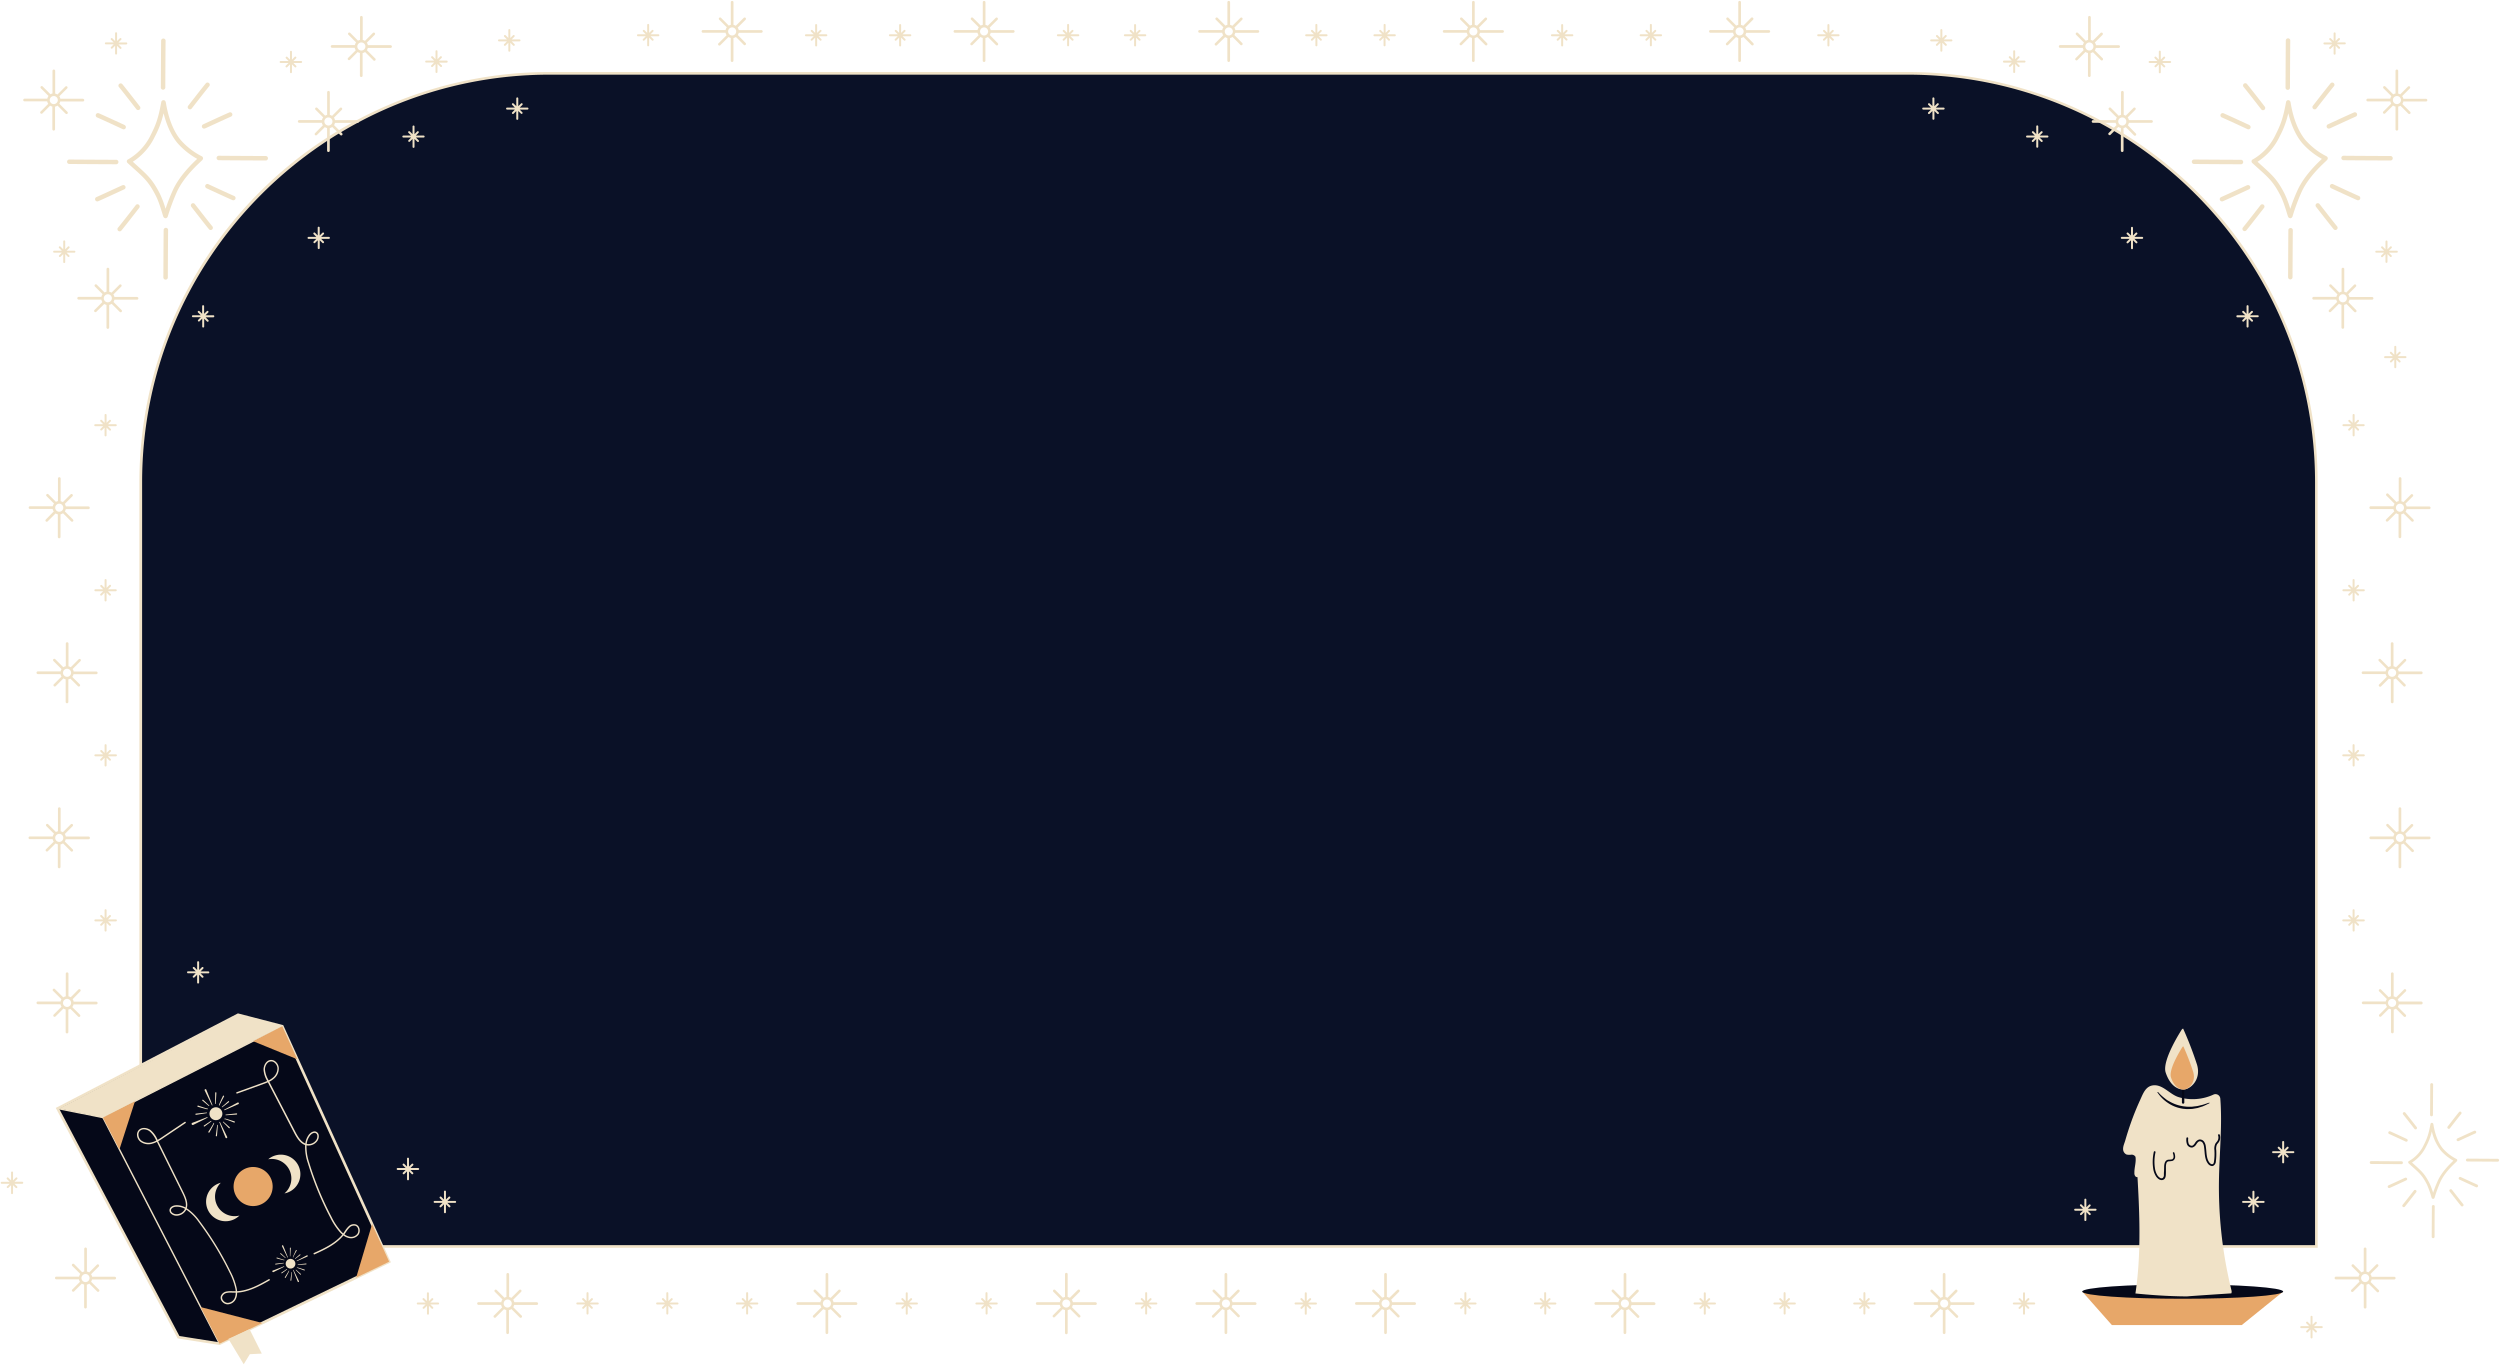 <svg xmlns="http://www.w3.org/2000/svg" viewBox="0 0 1357 741"><defs><style>.cls-1{fill:#0a1127;}.cls-2,.cls-5{fill:#f0e2c7;}.cls-3{fill:#e7a769;}.cls-4{fill:#050818;}.cls-5{fill-rule:evenodd;}</style></defs><title>3</title><g id="Layer_1" data-name="Layer 1"><path class="cls-1" d="M298.33,39.8h737a222,222,0,0,1,222,222V676.57a0,0,0,0,1,0,0H76.38a0,0,0,0,1,0,0V261.76A222,222,0,0,1,298.33,39.8Z"/><path class="cls-2" d="M1258.05,677.29H75.66V261.76A222.68,222.68,0,0,1,298.33,39.08h737a222.68,222.68,0,0,1,222.68,222.68ZM77.1,675.85H1256.61V261.76c0-122-99.25-221.24-221.24-221.24h-737c-122,0-221.23,99.25-221.23,221.24Z"/><polygon class="cls-3" points="1130.23 701.06 1146.34 719.26 1216.81 719.26 1239.3 701.06 1130.23 701.06"/><ellipse class="cls-4" cx="1184.77" cy="701.06" rx="54.53" ry="3.91"/><path class="cls-2" d="M1211.27,700.53c-.49-2-1-4-1.39-6a234.82,234.82,0,0,1-5.42-54.43c.25-14.6,1.86-29.26.72-43.78a2.62,2.62,0,0,0-3.73-2.17,26.83,26.83,0,0,1-18.8,1.4c-4.83-1.45-8.55-6.87-13.69-6.45-4.25.35-5.66,4.4-7.18,7.73q-2.87,6.23-5.15,12.68-1.64,4.65-3,9.4c-.43,1.55-1.24,3.12-1.21,4.76a3.22,3.22,0,0,0,1.86,3,6.86,6.86,0,0,0,2.56.09,2.39,2.39,0,0,1,2.3,1.17c.48,2.88-.68,5.82-.59,8.78a2.61,2.61,0,0,0,.59,1.88,1.49,1.49,0,0,0,1.09.36c1,17.17,1.68,34.37.23,51.54-.33,3.87-.77,7.75-1.35,11.6,6.86.71,17.26,1.55,28.07,1.6.7-.14,24-1.66,24-1.66h0A2.6,2.6,0,0,0,1211.27,700.53Z"/><path class="cls-4" d="M1171.46,592.82a21.52,21.52,0,0,0,2.73,2.67c.48.41,1,.79,1.49,1.18s1,.72,1.58,1a21.15,21.15,0,0,0,7,2.68,13,13,0,0,0,1.86.26,9.74,9.74,0,0,0,1.87.11l1.88,0c.62-.07,1.24-.17,1.87-.23l.94-.11.93-.22,1.85-.44c1.23-.34,2.41-.81,3.66-1.18h0a.15.15,0,0,1,.2.11.17.17,0,0,1-.08.19c-1.16.58-2.33,1.17-3.54,1.67l-1.88.6-.94.3-1,.18c-.65.13-1.31.23-2,.34l-2,.08a11.06,11.06,0,0,1-2-.09,12.1,12.1,0,0,1-2-.28,18.79,18.79,0,0,1-7.29-3.08,19.78,19.78,0,0,1-5.51-5.58.16.16,0,0,1,0-.22.16.16,0,0,1,.21,0Z"/><path class="cls-4" d="M1200.69,632.94a3,3,0,0,1-2.16-1.26c-1.51-1.93-1.72-4.4-1.92-6.79-.07-.79-.14-1.61-.26-2.38a5,5,0,0,0-.76-2.21,1.84,1.84,0,0,0-1.76-.79c-.65.16-1.11.8-1.59,1.49a3.85,3.85,0,0,1-2.25,1.88,2.82,2.82,0,0,1-2.91-1.83,7.19,7.19,0,0,1-.3-3.23.49.49,0,0,1,.52-.46.49.49,0,0,1,.46.52,6.55,6.55,0,0,0,.23,2.79,1.84,1.84,0,0,0,1.82,1.24c.67-.12,1.13-.78,1.63-1.48a4.06,4.06,0,0,1,2.17-1.88,2.79,2.79,0,0,1,2.77,1.16,5.74,5.74,0,0,1,.94,2.65c.13.81.2,1.64.27,2.45.2,2.34.39,4.56,1.71,6.27.45.57,1.14,1,1.69.82s.68-.71.8-1.68a29.45,29.45,0,0,0,.21-5.63v-.23a6.17,6.17,0,0,1,.48-3.53,7.24,7.24,0,0,1,.64-.87,6.54,6.54,0,0,0,.41-.51,3.59,3.59,0,0,0,.45-3.15.48.48,0,0,1,.3-.62.5.5,0,0,1,.63.31,4.59,4.59,0,0,1-.57,4c-.15.2-.3.4-.46.59a5.1,5.1,0,0,0-.55.72,5.47,5.47,0,0,0-.35,3v.22a31.46,31.46,0,0,1-.21,5.82,2.84,2.84,0,0,1-1.41,2.46A1.77,1.77,0,0,1,1200.69,632.94Z"/><path class="cls-4" d="M1170,625.5a23.65,23.65,0,0,0-.31,8.51,9.63,9.63,0,0,0,1.34,3.9,4.45,4.45,0,0,0,1.36,1.37,1.44,1.44,0,0,0,1.53.13,2,2,0,0,0,.64-1.54c0-.67,0-1.44.08-2.16l.06-2.18a7.76,7.76,0,0,1,.31-2.3,3.07,3.07,0,0,1,.66-1.12,2.28,2.28,0,0,1,1.2-.62,16.27,16.27,0,0,0,2.09-.18,1.5,1.5,0,0,0,.85-1.35,5.21,5.21,0,0,0-.38-2,.42.42,0,0,1,.27-.53.44.44,0,0,1,.54.27,6.2,6.2,0,0,1,.44,2.3,2.38,2.38,0,0,1-1.4,2.12,12.37,12.37,0,0,1-2.24.25,1.49,1.49,0,0,0-1.14,1.14,7.22,7.22,0,0,0-.24,2l0,2.18c0,.74,0,1.44-.06,2.22a4.47,4.47,0,0,1-.24,1.21,2.23,2.23,0,0,1-.84,1.1,2.08,2.08,0,0,1-1.38.33,3.11,3.11,0,0,1-1.23-.43,5.37,5.37,0,0,1-1.69-1.7,10.63,10.63,0,0,1-1.49-4.3,24.72,24.72,0,0,1,.36-8.87.48.48,0,0,1,.57-.37A.5.5,0,0,1,1170,625.5Z"/><path class="cls-4" d="M1185,599.09a.65.65,0,0,1-.66-.65v-9.2a.66.66,0,1,1,1.31,0v9.2A.65.65,0,0,1,1185,599.09Z"/><path class="cls-2" d="M1184.43,558.59s-11.12,16.92-8.9,23.59,6.09,9.26,9.72,9.22,9.71-5.26,7.3-13.47A194.42,194.42,0,0,0,1185,558.3"/><path class="cls-3" d="M1184.72,568.17s-7.87,12-6.3,16.7,4.32,6.56,6.88,6.53,6.88-3.72,5.17-9.54a136.7,136.7,0,0,0-5.34-13.9"/><polygon class="cls-4" points="31.24 601.69 96.91 725.84 119.13 729.35 211.23 684.84 153.23 557.04 129.24 550.82 31.24 601.69"/><path class="cls-2" d="M119.24,730.09l-22.8-3.59-.17-.32-66-124.8,98.88-51.32,24.59,6.38.14.31,58.29,128.43Zm-21.86-4.9L119,728.6l91.26-44.1L152.72,557.66l-23.39-6.07L32.22,602Z"/><path class="cls-2" d="M119.13,729.71a.37.37,0,0,1-.33-.19L55.64,606.94l-24.47-4.89a.38.38,0,0,1-.29-.44.37.37,0,0,1,.44-.28L56,606.25a.37.37,0,0,1,.25.19l63.24,122.74a.36.36,0,0,1-.15.49A.38.38,0,0,1,119.13,729.71Z"/><path class="cls-2" d="M55.89,607a.38.38,0,0,1-.33-.2.36.36,0,0,1,.16-.49l97.34-49.57a.36.36,0,0,1,.49.16.36.36,0,0,1-.16.49L56.05,606.94A.32.32,0,0,1,55.89,607Z"/><polygon class="cls-2" points="153.22 557.04 55.89 606.62 32.16 601.75 129.4 551.1 153.22 557.04"/><polygon class="cls-3" points="137.4 565.17 161.37 574.98 153.22 557.04 137.4 565.17"/><polygon class="cls-3" points="201.97 664.44 193.33 693.49 211.23 684.84 201.97 664.44"/><polygon class="cls-3" points="108.89 709.48 142.36 718.12 119.13 729.35 108.89 709.48"/><polygon class="cls-3" points="64.82 623.95 55.89 606.62 73.26 597.77 64.82 623.95"/><path class="cls-2" d="M170.57,680.88a.41.41,0,0,1-.36-.23.4.4,0,0,1,.2-.53c5.09-2.29,11.33-5.11,15.41-10a14.82,14.82,0,0,1-1.1-1,35.57,35.57,0,0,1-5.41-8.1,171.49,171.49,0,0,1-12.23-29.72,27,27,0,0,1-1.46-9.77c-2.83-1-4.6-4-6.05-6.76L145.4,587.48c-.92.41-1.87.76-2.8,1.1l-13.84,5a.4.4,0,0,1-.51-.24.41.41,0,0,1,.24-.51l13.84-5c.9-.33,1.82-.66,2.71-1.06a13.84,13.84,0,0,1-2-6.18c0-2.27,1.38-4.92,3.71-5.23a3.66,3.66,0,0,1,2.79.86,5.07,5.07,0,0,1,1.8,3.5,7.29,7.29,0,0,1-2.92,6,11.58,11.58,0,0,1-2.27,1.44l14.16,27.21c1.34,2.58,3,5.36,5.43,6.32a9.86,9.86,0,0,1,2-4.89c1.06-1.31,2.85-2.18,4.2-1.32a2.4,2.4,0,0,1,1.05,1.62,4.36,4.36,0,0,1-.73,3.19,5.94,5.94,0,0,1-5.87,2.42,26.47,26.47,0,0,0,1.44,9.33A170.24,170.24,0,0,0,180,660.59a34.24,34.24,0,0,0,5.27,7.92q.51.53,1,1c.14-.18.27-.36.4-.55s.38-.54.56-.81a13.07,13.07,0,0,1,2-2.48,4,4,0,0,1,4.08-1,3.09,3.09,0,0,1,1.75,2,4.08,4.08,0,0,1-.35,3.36,5,5,0,0,1-5.2,2,7.5,7.5,0,0,1-3.09-1.43c-4.19,5.08-10.53,7.94-15.71,10.27A.41.41,0,0,1,170.57,680.88ZM186.94,670a6.84,6.84,0,0,0,2.74,1.27,4.21,4.21,0,0,0,4.38-1.67,3.34,3.34,0,0,0,.27-2.69,2.38,2.38,0,0,0-1.3-1.53,3.31,3.31,0,0,0-3.25.88,12.32,12.32,0,0,0-1.85,2.33l-.57.83Zm-20.46-49.07a5.14,5.14,0,0,0,5.14-2.09,3.58,3.58,0,0,0,.6-2.58,1.63,1.63,0,0,0-.7-1.1c-1-.61-2.31.12-3.16,1.16A9.12,9.12,0,0,0,166.48,620.89Zm-19.33-44.77a1.73,1.73,0,0,0-.32,0c-1.9.25-3.05,2.5-3,4.43a13.46,13.46,0,0,0,2,5.85,11.72,11.72,0,0,0,2.12-1.35,6.6,6.6,0,0,0,2.64-5.31,4.23,4.23,0,0,0-1.52-2.93A2.92,2.92,0,0,0,147.15,576.12Z"/><path class="cls-2" d="M123.65,708l-.3,0a4.08,4.08,0,0,1-2.92-1.7,3.15,3.15,0,0,1-.59-2.6,4,4,0,0,1,3.24-2.69,13,13,0,0,1,3.17-.14l1,0h.68c0-.44-.09-.9-.17-1.39a35,35,0,0,0-3.28-8.93,170.62,170.62,0,0,0-16.7-27.29,26.41,26.41,0,0,0-6.67-6.67,6,6,0,0,1-5.42,3.32,4.42,4.42,0,0,1-3-1.3,2.4,2.4,0,0,1-.69-1.8c.1-1.6,1.87-2.53,3.55-2.61a9.77,9.77,0,0,1,5.15,1.23c.68-2.55-.61-5.51-1.9-8.11L85.17,619.8a12.48,12.48,0,0,1-2.5,1,7.3,7.3,0,0,1-6.55-1.16,5,5,0,0,1-1.76-3.52,3.64,3.64,0,0,1,1-2.76c1.63-1.7,4.6-1.28,6.42.09a14,14,0,0,1,3.78,5.28c.85-.48,1.66-1,2.46-1.56L100.2,609a.4.4,0,1,1,.44.66l-12.23,8.2c-.8.54-1.64,1.1-2.54,1.61l13.62,27.52c1.38,2.8,2.77,6,1.89,8.87a27.11,27.11,0,0,1,7,6.94,171.47,171.47,0,0,1,16.77,27.42,35.17,35.17,0,0,1,3.35,9.15c.09.52.15,1,.19,1.49,6.34-.36,12.08-3.62,17.19-6.52a.4.4,0,0,1,.54.15.39.39,0,0,1-.15.54c-4.94,2.8-11,6.24-17.56,6.63a7.59,7.59,0,0,1-.66,3.33A5.09,5.09,0,0,1,123.65,708Zm1.32-6.38a8.25,8.25,0,0,0-1.73.15,3.31,3.31,0,0,0-2.63,2.1,2.37,2.37,0,0,0,.47,1.95,3.29,3.29,0,0,0,2.33,1.37,4.23,4.23,0,0,0,3.94-2.54,7,7,0,0,0,.59-3h-.72l-1,0ZM96,655h-.4c-1.33.07-2.72.73-2.79,1.87a1.6,1.6,0,0,0,.47,1.21,3.64,3.64,0,0,0,2.44,1,5.11,5.11,0,0,0,4.72-2.92A9.24,9.24,0,0,0,96,655ZM78.16,613a3.06,3.06,0,0,0-2.28.88,2.85,2.85,0,0,0-.72,2.16,4.26,4.26,0,0,0,1.47,3,6.61,6.61,0,0,0,5.84,1,10.75,10.75,0,0,0,2.34-.92,13.5,13.5,0,0,0-3.56-5A5.37,5.37,0,0,0,78.16,613Z"/><path class="cls-2" d="M120.41,603.12a3.5,3.5,0,1,1-4.62-1.79A3.49,3.49,0,0,1,120.41,603.12Z"/><path class="cls-2" d="M115,599.94l-3.88-8a.49.49,0,1,1,.88-.42v0l3.32,8.26a.19.19,0,0,1-.1.24A.19.19,0,0,1,115,599.94Z"/><path class="cls-2" d="M122.41,617.52l-3.33-8.31a.18.18,0,0,1,.1-.24.2.2,0,0,1,.23.09l3.9,8.06a.49.49,0,0,1-.23.65.48.48,0,0,1-.65-.22Z"/><path class="cls-2" d="M121.75,602.29l7.22-3.81a.47.47,0,0,1,.44.84h0l-7.47,3.28a.18.18,0,0,1-.24-.09A.18.18,0,0,1,121.75,602.29Z"/><path class="cls-2" d="M104.44,609.46l8-3.08a.19.19,0,0,1,.24.11.18.18,0,0,1-.09.22l-7.69,3.88a.62.62,0,0,1-.83-.28.61.61,0,0,1,.28-.82Z"/><path class="cls-2" d="M116.75,599.07l.07-5.86a.32.32,0,0,1,.32-.32.32.32,0,0,1,.32.33h0l-.35,5.85a.17.17,0,0,1-.19.17A.18.18,0,0,1,116.75,599.07Z"/><path class="cls-2" d="M118.87,600.05a.39.39,0,0,1,0-.27l0-.09.06-.17.12-.32.27-.63.56-1.25,1.14-2.47a.34.34,0,0,1,.61.28v0l-1.28,2.4-.62,1.2-.3.61-.14.3-.06.15,0,.07s0-.1-.06-.1a.18.18,0,0,1-.25.27Z"/><path class="cls-2" d="M120.43,600.79l3.42-3a.3.3,0,0,1,.43,0,.31.31,0,0,1,0,.44h0l-3.58,2.76a.18.18,0,0,1-.25,0A.17.17,0,0,1,120.43,600.79Z"/><path class="cls-2" d="M122.55,605l5.82-.65a.32.32,0,1,1,.07.64h0l-5.85.37a.18.18,0,0,1-.19-.17A.19.19,0,0,1,122.55,605Z"/><path class="cls-2" d="M121.84,607.26a.35.35,0,0,1,.26-.08l.09,0,.18,0,.33.09.66.19,1.31.4,2.59.83a.33.33,0,0,1,.22.42.34.34,0,0,1-.42.22h0l-2.53-1-1.27-.46-.64-.23-.32-.1-.15,0-.08,0s.1,0,.09-.07a.18.18,0,1,1-.29-.21Z"/><path class="cls-2" d="M121.3,608.89l3.35,3a.32.32,0,0,1,0,.44.31.31,0,0,1-.43,0h0l-3.17-3.22a.18.18,0,0,1,0-.25A.18.18,0,0,1,121.3,608.89Z"/><path class="cls-2" d="M118.25,610.68l-.47,5.84a.33.33,0,0,1-.65,0v0l.76-5.8a.19.19,0,0,1,.2-.16A.18.18,0,0,1,118.25,610.68Z"/><path class="cls-2" d="M116.2,609.56a.38.38,0,0,1,0,.27l0,.08a.87.87,0,0,1-.07.17l-.15.31-.31.61-.64,1.21-1.31,2.39a.34.34,0,1,1-.59-.33v0l1.45-2.3.7-1.16.34-.58.16-.3a.61.61,0,0,0,.07-.14l0-.07s0,.1.06.11a.18.18,0,0,1,0-.26A.18.18,0,0,1,116.2,609.56Z"/><path class="cls-2" d="M114.7,608.71l-3.62,2.71a.31.31,0,0,1-.43-.06.31.31,0,0,1,.06-.43h0l3.76-2.5a.17.17,0,0,1,.25.05A.17.17,0,0,1,114.7,608.71Z"/><path class="cls-2" d="M112.22,604.23l-5.79.89a.31.31,0,0,1-.36-.27.32.32,0,0,1,.27-.37h0l5.83-.61a.19.19,0,0,1,.2.17A.18.18,0,0,1,112.22,604.23Z"/><path class="cls-2" d="M112.84,602a.39.39,0,0,1-.25.09l-.09,0-.18,0L112,602l-.67-.16-1.32-.35-2.62-.72a.33.33,0,0,1-.24-.41.34.34,0,0,1,.42-.24h0l2.57.87,1.29.42.65.19.32.09.15,0h.08s-.1,0-.09.08a.18.18,0,0,1,.25,0A.17.17,0,0,1,112.84,602Z"/><path class="cls-2" d="M113.32,600.32l-3.47-2.89a.31.31,0,0,1,.39-.47h0l3.31,3.08a.19.19,0,0,1,0,.26A.18.18,0,0,1,113.32,600.32Z"/><path class="cls-2" d="M160.11,684.89a2.63,2.63,0,1,1-3.47-1.34A2.64,2.64,0,0,1,160.11,684.89Z"/><path class="cls-2" d="M156,682.5l-2.91-6a.37.37,0,1,1,.66-.32v0l2.49,6.21a.14.14,0,1,1-.25.11Z"/><path class="cls-2" d="M161.61,695.71l-2.51-6.24a.15.15,0,0,1,.08-.18.14.14,0,0,1,.17.07l2.93,6.06a.37.37,0,0,1-.66.32Z"/><path class="cls-2" d="M161.11,684.27l5.43-2.86a.35.35,0,0,1,.48.15.36.36,0,0,1-.15.48h0l-5.62,2.46a.14.14,0,0,1-.18-.07A.13.13,0,0,1,161.11,684.27Z"/><path class="cls-2" d="M148.11,689.66l6-2.31a.14.14,0,0,1,.18.08.15.15,0,0,1-.07.17l-5.78,2.91a.47.47,0,0,1-.42-.83Z"/><path class="cls-2" d="M157.36,681.85l0-4.4a.24.24,0,1,1,.48,0v0l-.26,4.39a.15.15,0,0,1-.15.13A.14.14,0,0,1,157.36,681.85Z"/><path class="cls-2" d="M159,682.59a.25.25,0,0,1,0-.2l0-.07c0-.05,0-.09,0-.13l.1-.24.2-.48.42-.93.86-1.86a.25.25,0,1,1,.45.21v0l-1,1.8-.47.9-.23.46-.1.23a1.17,1.17,0,0,0-.05.11l0,.05s0-.07,0-.07a.13.13,0,0,1,0,.19A.14.14,0,0,1,159,682.59Z"/><path class="cls-2" d="M160.12,683.14l2.57-2.22a.25.25,0,0,1,.33,0,.24.24,0,0,1,0,.33h0l-2.69,2.07a.13.13,0,0,1-.19,0A.15.15,0,0,1,160.12,683.14Z"/><path class="cls-2" d="M161.72,686.33l4.37-.49a.24.24,0,0,1,.27.21.24.24,0,0,1-.22.27h0l-4.39.28a.13.13,0,0,1-.14-.13A.13.13,0,0,1,161.72,686.33Z"/><path class="cls-2" d="M161.18,688s.17-.07.19,0h.07l.14,0,.25.06.49.14,1,.3,1.95.63a.24.24,0,0,1,.17.31.26.26,0,0,1-.32.17h0l-1.9-.73-1-.35-.48-.17-.24-.08-.11,0h-.06s.08,0,.07-.06a.13.13,0,0,1-.19,0A.14.14,0,0,1,161.18,688Z"/><path class="cls-2" d="M160.77,689.23l2.52,2.28a.23.23,0,1,1-.31.34h0l-2.39-2.41a.13.13,0,0,1,0-.19A.13.13,0,0,1,160.77,689.23Z"/><path class="cls-2" d="M158.48,690.58l-.35,4.39a.25.25,0,0,1-.49,0v0l.57-4.36a.15.15,0,0,1,.16-.12A.13.13,0,0,1,158.48,690.58Z"/><path class="cls-2" d="M156.94,689.73a.24.24,0,0,1,0,.2l0,.07-.06.13-.11.23-.23.46-.48.9-1,1.8a.25.25,0,0,1-.44-.24v0l1.08-1.73.53-.87.26-.44.12-.22.05-.11,0,0s0,.08.05.08a.13.13,0,0,1,0-.19A.14.14,0,0,1,156.94,689.73Z"/><path class="cls-2" d="M155.81,689.1l-2.71,2a.24.24,0,0,1-.33,0,.25.25,0,0,1,0-.33h0l2.83-1.89a.14.14,0,0,1,.19,0A.14.14,0,0,1,155.81,689.1Z"/><path class="cls-2" d="M154,685.73l-4.35.67a.24.24,0,0,1-.27-.2.24.24,0,0,1,.2-.28h0l4.38-.46a.14.14,0,0,1,0,.27Z"/><path class="cls-2" d="M154.42,684a.3.3,0,0,1-.19.06h-.07l-.14,0-.25-.06-.5-.12-1-.25-2-.55a.25.25,0,0,1-.17-.31.24.24,0,0,1,.31-.17h0l1.93.65,1,.32.48.14.25.07.11,0h.06s-.08,0-.07.06a.13.13,0,0,1,.19,0A.14.14,0,0,1,154.42,684Z"/><path class="cls-2" d="M154.78,682.79l-2.61-2.17a.24.24,0,0,1,0-.33.23.23,0,0,1,.32,0h0l2.49,2.32a.13.13,0,0,1,0,.19A.13.13,0,0,1,154.78,682.79Z"/><circle class="cls-3" cx="137.4" cy="644.07" r="10.61" transform="translate(-521 629.25) rotate(-76.67)"/><path class="cls-2" d="M154.38,647.79q.6-.12,1.2-.3a10.61,10.61,0,1,0-10-18.23,10.61,10.61,0,0,1,8.81,18.53Z"/><path class="cls-2" d="M130,659.79c-.3.28-.61.55-.94.81A10.61,10.61,0,1,1,119.85,642,10.61,10.61,0,0,0,130,659.79Z"/><polygon class="cls-2" points="123.97 726.73 132.29 740.51 135.61 735.06 142.09 734.73 135.44 721.47 123.97 726.73"/><path class="cls-2" d="M815.59,16.34H803.32a3.65,3.65,0,0,0-.57-1.34L807,10.71a.72.72,0,0,0,0-1,.74.74,0,0,0-1,0L801.69,14a3.49,3.49,0,0,0-1.21-.5V1.22a.73.73,0,0,0-1.46,0V13.49a3.43,3.43,0,0,0-1.09.42L793.7,9.68a.74.74,0,0,0-1,0,.74.74,0,0,0,0,1l4.17,4.17a3.49,3.49,0,0,0-.67,1.46H783.9a.73.73,0,0,0,0,1.46h12.27a3.57,3.57,0,0,0,.58,1.34l-4.29,4.28a.75.75,0,0,0,0,1,.74.74,0,0,0,1,0l4.31-4.31a3.72,3.72,0,0,0,1.22.49V32.91a.73.73,0,0,0,1.46,0V20.64a3.72,3.72,0,0,0,1.34-.57l4.39,4.39a.74.74,0,0,0,1,0,.75.75,0,0,0,0-1L802.83,19a3.58,3.58,0,0,0,.49-1.21h12.27a.73.73,0,1,0,0-1.46Zm-15.84,2.92a2.19,2.19,0,1,1,2.19-2.19A2.2,2.2,0,0,1,799.75,19.26Z"/><path class="cls-2" d="M682.81,16.34H670.54A3.51,3.51,0,0,0,670,15l4.29-4.29a.74.74,0,0,0,0-1,.75.75,0,0,0-1,0L668.91,14a3.54,3.54,0,0,0-1.22-.5V1.22a.73.73,0,0,0-1.46,0V13.49a3.38,3.38,0,0,0-1.08.42l-4.23-4.23a.74.74,0,0,0-1,0,.72.72,0,0,0,0,1l4.16,4.17a3.6,3.6,0,0,0-.66,1.46H651.12a.73.73,0,0,0,0,1.46h12.27a3.72,3.72,0,0,0,.57,1.34l-4.28,4.28a.73.73,0,1,0,1,1L665,20.15a3.58,3.58,0,0,0,1.21.49V32.91a.73.73,0,0,0,1.46,0V20.64a3.65,3.65,0,0,0,1.34-.57l4.39,4.39a.73.73,0,0,0,1-1L670,19a3.41,3.41,0,0,0,.5-1.21h12.27a.73.73,0,1,0,0-1.46ZM667,19.26a2.19,2.19,0,1,1,2.19-2.19A2.2,2.2,0,0,1,667,19.26Z"/><path class="cls-2" d="M960.11,16.34H947.84a3.65,3.65,0,0,0-.57-1.34l4.28-4.29A.73.73,0,0,0,951,9.47a.73.73,0,0,0-.51.21L946.21,14a3.57,3.57,0,0,0-1.21-.5V1.22a.73.73,0,0,0-1.46,0V13.49a3.43,3.43,0,0,0-1.09.42l-4.23-4.23a.74.74,0,0,0-1,0,.74.74,0,0,0,0,1l4.17,4.17a3.49,3.49,0,0,0-.67,1.46H928.42a.73.73,0,1,0,0,1.46h12.27a3.57,3.57,0,0,0,.58,1.34L937,23.42a.75.75,0,0,0,0,1,.74.74,0,0,0,1,0l4.31-4.31a3.72,3.72,0,0,0,1.22.49V32.91a.73.73,0,0,0,1.46,0V20.64a3.72,3.72,0,0,0,1.34-.57l4.39,4.39a.74.74,0,0,0,1,0,.75.75,0,0,0,0-1L947.35,19a3.58,3.58,0,0,0,.49-1.21h12.27a.73.73,0,1,0,0-1.46Zm-15.84,2.92a2.19,2.19,0,1,1,2.18-2.19A2.2,2.2,0,0,1,944.27,19.26Z"/><path class="cls-2" d="M854,19.14a.54.54,0,0,0-.53-.54h-4.23l1.47-1.47a.54.54,0,0,0,0-.76.57.57,0,0,0-.38-.16.55.55,0,0,0-.38.16l-1.47,1.47V13.61a.54.54,0,1,0-1.08,0v4.23l-1.47-1.47a.55.55,0,0,0-.38-.16.57.57,0,0,0-.38.16.54.54,0,0,0,0,.76l1.47,1.47h-4.23a.54.54,0,0,0,0,1.08h4.23l-1.47,1.47a.54.54,0,1,0,.76.76l1.47-1.47v4.23a.54.54,0,0,0,1.08,0V20.44l1.47,1.47a.54.54,0,0,0,.76-.76l-1.47-1.47h4.23A.54.54,0,0,0,854,19.14Z"/><path class="cls-2" d="M757.64,19.14a.54.54,0,0,0-.54-.54h-4.23l1.47-1.47a.54.54,0,0,0,0-.76.55.55,0,0,0-.38-.16.57.57,0,0,0-.38.16l-1.47,1.47V13.61a.54.54,0,1,0-1.07,0v4.23l-1.48-1.47a.55.55,0,0,0-.38-.16.59.59,0,0,0-.38.16.54.54,0,0,0,0,.76l1.48,1.47h-4.23a.54.54,0,0,0,0,1.08h4.23l-1.48,1.47a.54.54,0,1,0,.76.76L751,20.44v4.23a.54.54,0,0,0,1.07,0V20.44l1.47,1.47a.54.54,0,1,0,.76-.76l-1.47-1.47h4.23A.54.54,0,0,0,757.64,19.14Z"/><path class="cls-2" d="M902.16,19.14a.54.54,0,0,0-.54-.54h-4.23l1.47-1.47a.54.54,0,0,0,0-.76.55.55,0,0,0-.38-.16.57.57,0,0,0-.38.16l-1.47,1.47V13.61a.54.54,0,1,0-1.07,0v4.23l-1.48-1.47a.55.55,0,0,0-.38-.16.59.59,0,0,0-.38.16.54.54,0,0,0,0,.76l1.48,1.47h-4.24a.54.54,0,0,0,0,1.08h4.24l-1.48,1.47a.54.54,0,1,0,.76.76l1.48-1.47v4.23a.54.54,0,0,0,1.07,0V20.44l1.47,1.47a.54.54,0,1,0,.76-.76l-1.47-1.47h4.23A.54.54,0,0,0,902.16,19.14Z"/><path class="cls-2" d="M998.5,19.14a.54.54,0,0,0-.53-.54h-4.23l1.47-1.47a.54.54,0,0,0,0-.76.57.57,0,0,0-.38-.16.55.55,0,0,0-.38.16L993,17.84V13.61a.54.54,0,0,0-1.08,0v4.23l-1.47-1.47a.55.55,0,0,0-.38-.16.57.57,0,0,0-.38.16.54.54,0,0,0,0,.76l1.47,1.47h-4.23a.54.54,0,0,0,0,1.08h4.23l-1.47,1.47a.54.54,0,1,0,.76.76l1.47-1.47v4.23a.54.54,0,0,0,1.08,0V20.44l1.47,1.47a.54.54,0,1,0,.76-.76l-1.47-1.47H998A.54.54,0,0,0,998.5,19.14Z"/><path class="cls-2" d="M413.26,16.34H401a3.51,3.51,0,0,0-.58-1.34l4.29-4.29a.74.74,0,0,0,0-1,.75.75,0,0,0-.52-.21.71.71,0,0,0-.51.21L399.36,14a3.54,3.54,0,0,0-1.22-.5V1.22a.73.73,0,1,0-1.46,0V13.49a3.47,3.47,0,0,0-1.08.42l-4.23-4.23a.74.74,0,0,0-1,0,.72.72,0,0,0,0,1l4.16,4.17a3.6,3.6,0,0,0-.66,1.46H381.57a.73.73,0,0,0,0,1.46h12.27a3.72,3.72,0,0,0,.57,1.34l-4.28,4.28a.73.73,0,1,0,1,1l4.31-4.31a3.67,3.67,0,0,0,1.21.49V32.91a.73.73,0,1,0,1.46,0V20.64a3.77,3.77,0,0,0,1.35-.57l4.38,4.39a.74.74,0,0,0,1-1L400.49,19a3.41,3.41,0,0,0,.5-1.21h12.27a.73.73,0,1,0,0-1.46Zm-15.85,2.92a2.19,2.19,0,1,1,2.19-2.19A2.2,2.2,0,0,1,397.41,19.26Z"/><path class="cls-2" d="M212,24.51H199.69a3.65,3.65,0,0,0-.57-1.34l4.28-4.29a.72.72,0,0,0,0-1,.74.74,0,0,0-1,0l-4.31,4.31a3.41,3.41,0,0,0-1.21-.5V9.39a.73.73,0,0,0-1.46,0V21.66a3.79,3.79,0,0,0-1.09.42l-4.22-4.23a.75.75,0,0,0-1,0,.74.74,0,0,0,0,1l4.17,4.17a3.62,3.62,0,0,0-.67,1.46H180.27a.73.73,0,1,0,0,1.46h12.27a3.57,3.57,0,0,0,.58,1.34l-4.28,4.28a.73.73,0,0,0,1,1l4.3-4.31a3.72,3.72,0,0,0,1.22.49V41.08a.73.73,0,0,0,1.46,0V28.81a3.72,3.72,0,0,0,1.34-.57l4.39,4.39a.73.73,0,1,0,1-1l-4.41-4.41a3.39,3.39,0,0,0,.49-1.21H212a.73.73,0,1,0,0-1.46Zm-15.85,2.92a2.19,2.19,0,1,1,2.19-2.19A2.2,2.2,0,0,1,196.12,27.43Z"/><path class="cls-2" d="M194.11,65.21H181.84a3.65,3.65,0,0,0-.57-1.34l4.28-4.29a.72.72,0,0,0,0-1,.74.74,0,0,0-1,0l-4.31,4.31a3.49,3.49,0,0,0-1.21-.5V50.09a.73.73,0,0,0-1.46,0V62.36a3.68,3.68,0,0,0-1.09.42l-4.23-4.23a.74.74,0,0,0-1,0,.74.74,0,0,0,0,1l4.17,4.17a3.49,3.49,0,0,0-.67,1.46H162.42a.73.73,0,0,0,0,1.46h12.27a3.57,3.57,0,0,0,.58,1.34L171,72.29a.75.75,0,0,0,0,1,.74.74,0,0,0,1,0L176.32,69a3.72,3.72,0,0,0,1.22.49V81.78a.73.73,0,1,0,1.46,0V69.51a3.72,3.72,0,0,0,1.34-.57l4.39,4.39a.74.74,0,0,0,1,0,.75.75,0,0,0,0-1l-4.41-4.41a3.58,3.58,0,0,0,.49-1.21h12.27a.73.73,0,0,0,0-1.46Zm-15.84,2.92a2.19,2.19,0,1,1,2.19-2.19A2.19,2.19,0,0,1,178.27,68.13Z"/><path class="cls-2" d="M74.38,161.18H62.11a3.57,3.57,0,0,0-.58-1.34l4.29-4.29a.74.74,0,0,0,0-1,.75.75,0,0,0-1,0l-4.3,4.31a3.52,3.52,0,0,0-1.22-.49V146.06a.73.73,0,0,0-1.46,0v12.28a3.36,3.36,0,0,0-1.08.41l-4.23-4.23a.74.74,0,0,0-1,0,.72.72,0,0,0,0,1l4.16,4.17a3.6,3.6,0,0,0-.66,1.46H42.69a.73.73,0,0,0,0,1.46H55a3.72,3.72,0,0,0,.57,1.34l-4.28,4.29a.72.72,0,0,0,0,1,.74.74,0,0,0,1,0L56.59,165a3.6,3.6,0,0,0,1.21.5v12.27a.73.73,0,1,0,1.46,0V165.49a3.51,3.51,0,0,0,1.34-.58L65,169.3a.74.74,0,0,0,1,0,.72.72,0,0,0,0-1l-4.41-4.41a3.54,3.54,0,0,0,.5-1.22H74.38a.73.73,0,0,0,0-1.46ZM58.53,164.1a2.19,2.19,0,1,1,2.19-2.19A2.2,2.2,0,0,1,58.53,164.1Z"/><path class="cls-2" d="M48,274.86H35.73a3.72,3.72,0,0,0-.57-1.34l4.28-4.28a.73.73,0,0,0-1-1l-4.31,4.31a3.58,3.58,0,0,0-1.21-.49V259.75a.73.73,0,1,0-1.46,0V272a3.77,3.77,0,0,0-1.09.41l-4.22-4.23a.74.74,0,0,0-1,1l4.17,4.16a3.68,3.68,0,0,0-.67,1.46H16.31a.73.73,0,1,0,0,1.46H28.58a3.51,3.51,0,0,0,.58,1.34L24.87,282a.74.74,0,0,0,0,1,.75.75,0,0,0,1,0l4.3-4.31a3.54,3.54,0,0,0,1.22.5v12.27a.73.73,0,1,0,1.46,0V279.17a3.57,3.57,0,0,0,1.34-.58L38.62,283a.74.74,0,0,0,1,0,.72.72,0,0,0,0-1l-4.41-4.41a3.72,3.72,0,0,0,.49-1.22H48a.73.73,0,0,0,0-1.46Zm-15.84,2.92a2.19,2.19,0,1,1,2.19-2.19A2.19,2.19,0,0,1,32.16,277.78Z"/><path class="cls-2" d="M45,53.59H32.76a3.65,3.65,0,0,0-.57-1.34L36.47,48a.72.72,0,0,0,0-1,.74.74,0,0,0-1,0l-4.31,4.31a3.41,3.41,0,0,0-1.21-.5V38.47a.73.73,0,0,0-1.46,0V50.74a3.68,3.68,0,0,0-1.09.42l-4.23-4.23a.74.74,0,0,0-1,0,.74.74,0,0,0,0,1l4.17,4.17a3.62,3.62,0,0,0-.67,1.46H13.34a.73.73,0,0,0,0,1.46H25.61a3.57,3.57,0,0,0,.58,1.34L21.9,60.67a.74.74,0,0,0,1,1l4.3-4.31a3.72,3.72,0,0,0,1.22.49V70.16a.73.73,0,0,0,1.46,0V57.89a3.72,3.72,0,0,0,1.34-.57l4.39,4.39a.74.74,0,0,0,1,0,.75.75,0,0,0,0-1l-4.41-4.41a3.58,3.58,0,0,0,.49-1.21H45a.73.73,0,0,0,0-1.46ZM29.19,56.51a2.19,2.19,0,1,1,2.19-2.19A2.2,2.2,0,0,1,29.19,56.51Z"/><path class="cls-2" d="M550,16.34H537.75a3.65,3.65,0,0,0-.57-1.34l4.28-4.29a.72.72,0,0,0,0-1,.74.74,0,0,0-1,0L536.12,14a3.41,3.41,0,0,0-1.21-.5V1.22a.73.73,0,0,0-1.46,0V13.49a3.43,3.43,0,0,0-1.09.42l-4.23-4.23a.74.74,0,0,0-1,0,.74.74,0,0,0,0,1l4.17,4.17a3.62,3.62,0,0,0-.67,1.46H518.33a.73.73,0,0,0,0,1.46H530.6a3.57,3.57,0,0,0,.58,1.34l-4.29,4.28a.75.75,0,0,0,0,1,.74.74,0,0,0,1,0l4.31-4.31a3.72,3.72,0,0,0,1.22.49V32.91a.73.73,0,0,0,1.46,0V20.64a3.72,3.72,0,0,0,1.34-.57l4.39,4.39a.74.74,0,0,0,1,0,.75.75,0,0,0,0-1L537.26,19a3.58,3.58,0,0,0,.49-1.21H550a.73.73,0,1,0,0-1.46Zm-15.84,2.92a2.19,2.19,0,1,1,2.19-2.19A2.2,2.2,0,0,1,534.18,19.26Z"/><path class="cls-2" d="M449.07,19.14a.54.54,0,0,0-.54-.54H444.3l1.47-1.47a.54.54,0,0,0,0-.76.53.53,0,0,0-.76,0l-1.47,1.47V13.61a.54.54,0,1,0-1.08,0v4.23L441,16.37a.55.55,0,0,0-.38-.16.57.57,0,0,0-.38.16.54.54,0,0,0,0,.76l1.47,1.47h-4.23a.54.54,0,0,0,0,1.08h4.23l-1.47,1.47a.54.54,0,1,0,.76.76l1.47-1.47v4.23a.54.54,0,0,0,1.08,0V20.44L445,21.91a.54.54,0,1,0,.76-.76l-1.47-1.47h4.23A.54.54,0,0,0,449.07,19.14Z"/><path class="cls-2" d="M357.89,19.14a.54.54,0,0,0-.54-.54h-4.23l1.47-1.47a.54.54,0,0,0,0-.76.55.55,0,0,0-.38-.16.59.59,0,0,0-.38.16l-1.47,1.47V13.61a.54.54,0,1,0-1.07,0v4.23l-1.47-1.47a.59.59,0,0,0-.38-.16.55.55,0,0,0-.38.16.54.54,0,0,0,0,.76l1.47,1.47H346.3a.54.54,0,1,0,0,1.08h4.23l-1.47,1.47a.54.54,0,1,0,.76.76l1.47-1.47v4.23a.54.54,0,0,0,1.07,0V20.44l1.47,1.47a.54.54,0,1,0,.76-.76l-1.47-1.47h4.23A.54.54,0,0,0,357.89,19.14Z"/><path class="cls-2" d="M69.08,23.58a.54.54,0,0,0-.54-.54H64.31l1.47-1.47a.54.54,0,0,0,0-.76.55.55,0,0,0-.38-.15.54.54,0,0,0-.38.15l-1.47,1.47V18.05a.54.54,0,0,0-1.08,0v4.23L61,20.81a.54.54,0,0,0-.38-.15.55.55,0,0,0-.38.15.54.54,0,0,0,0,.76L61.71,23H57.48a.54.54,0,1,0,0,1.08h4.23l-1.47,1.47a.54.54,0,0,0,.76.76l1.47-1.47v4.23a.54.54,0,0,0,1.08,0V24.88L65,26.35a.54.54,0,1,0,.76-.76l-1.47-1.47h4.23A.54.54,0,0,0,69.08,23.58Z"/><path class="cls-2" d="M179.06,129.12a.54.54,0,0,0-.54-.54h-4.23l1.47-1.47a.54.54,0,0,0,0-.76.55.55,0,0,0-.38-.15.54.54,0,0,0-.38.15l-1.47,1.47v-4.23a.54.54,0,0,0-1.08,0v4.23L171,126.35a.54.54,0,0,0-.38-.15.55.55,0,0,0-.38.15.54.54,0,0,0,0,.76l1.47,1.47h-4.23a.55.55,0,0,0-.54.54.54.54,0,0,0,.54.54h4.23l-1.47,1.47a.54.54,0,0,0,.76.76l1.47-1.47v4.23a.54.54,0,0,0,1.08,0v-4.23l1.47,1.47a.54.54,0,0,0,.76-.76l-1.47-1.47h4.23A.54.54,0,0,0,179.06,129.12Z"/><path class="cls-2" d="M116.32,171.65a.54.54,0,0,0-.53-.54h-4.23l1.47-1.47a.54.54,0,0,0,0-.76.57.57,0,0,0-.38-.15.54.54,0,0,0-.38.15l-1.48,1.47v-4.23a.54.54,0,0,0-1.07,0v4.23l-1.47-1.47a.55.55,0,0,0-.38-.15.53.53,0,0,0-.38.91l1.47,1.47h-4.23a.54.54,0,0,0-.54.54.54.54,0,0,0,.54.54H109l-1.47,1.47a.54.54,0,0,0,.76.76l1.47-1.47v4.23a.54.54,0,1,0,1.07,0V173l1.48,1.47a.54.54,0,1,0,.76-.76l-1.47-1.47h4.23A.54.54,0,0,0,116.32,171.65Z"/><path class="cls-2" d="M63.38,230.79a.54.54,0,0,0-.54-.53H58.61l1.47-1.48a.54.54,0,0,0,0-.76.55.55,0,0,0-.38-.15.54.54,0,0,0-.38.15l-1.47,1.48v-4.24a.54.54,0,0,0-1.08,0v4.24L55.3,228a.54.54,0,0,0-.38-.15.55.55,0,0,0-.38.15.54.54,0,0,0,0,.76L56,230.26H51.78a.54.54,0,1,0,0,1.07H56l-1.47,1.47a.54.54,0,0,0,.76.76l1.47-1.47v4.23a.54.54,0,1,0,1.08,0v-4.23l1.47,1.47a.54.54,0,1,0,.76-.76l-1.47-1.47h4.23A.54.54,0,0,0,63.38,230.79Z"/><path class="cls-2" d="M40.92,136.63a.54.54,0,0,0-.54-.54H36.15l1.47-1.47a.54.54,0,0,0,0-.76.51.51,0,0,0-.38-.16.52.52,0,0,0-.38.16l-1.47,1.47V131.1a.54.54,0,1,0-1.07,0v4.23l-1.48-1.47a.51.51,0,0,0-.38-.16.54.54,0,0,0-.38.92l1.48,1.47H29.32a.54.54,0,0,0,0,1.07h4.24l-1.48,1.47a.54.54,0,0,0,.76.76l1.48-1.47v4.23a.54.54,0,1,0,1.07,0v-4.23l1.47,1.47a.54.54,0,0,0,.76-.76l-1.47-1.47h4.23A.54.54,0,0,0,40.92,136.63Z"/><path class="cls-2" d="M230.48,74.12a.54.54,0,0,0-.54-.54h-4.23l1.47-1.47a.53.53,0,0,0-.38-.91.57.57,0,0,0-.38.15L225,72.82V68.59a.54.54,0,0,0-1.07,0v4.23l-1.47-1.47a.57.57,0,0,0-.38-.15.53.53,0,0,0-.38.91l1.47,1.47h-4.23a.54.54,0,0,0,0,1.08h4.23l-1.47,1.47a.54.54,0,0,0,.76.76l1.47-1.47v4.23a.54.54,0,1,0,1.07,0V75.42l1.47,1.47a.54.54,0,1,0,.76-.76l-1.47-1.47h4.23A.54.54,0,0,0,230.48,74.12Z"/><path class="cls-2" d="M164,33.64a.53.53,0,0,0-.53-.53h-4.23l1.47-1.48a.54.54,0,0,0,0-.76.57.57,0,0,0-.38-.15.54.54,0,0,0-.38.15l-1.47,1.48V28.12a.54.54,0,1,0-1.08,0v4.23l-1.47-1.48a.54.54,0,0,0-.76.76l1.47,1.48h-4.23a.54.54,0,1,0,0,1.07h4.23l-1.47,1.47a.54.54,0,1,0,.76.76l1.47-1.47v4.23a.54.54,0,0,0,1.08,0V34.94l1.47,1.47a.54.54,0,1,0,.76-.76l-1.47-1.47h4.23A.54.54,0,0,0,164,33.64Z"/><path class="cls-2" d="M286.85,58.94a.54.54,0,0,0-.54-.54h-4.23l1.47-1.47a.54.54,0,0,0,0-.76.55.55,0,0,0-.38-.16.57.57,0,0,0-.38.16l-1.47,1.47V53.41a.54.54,0,0,0-.54-.54.55.55,0,0,0-.54.54v4.23l-1.47-1.47a.55.55,0,0,0-.38-.16.59.59,0,0,0-.38.16.54.54,0,0,0,0,.76l1.47,1.47h-4.23a.54.54,0,0,0,0,1.08h4.23L278,61a.54.54,0,0,0,.76.76l1.47-1.47v4.23a.55.55,0,0,0,.54.54.54.54,0,0,0,.54-.54V60.24l1.47,1.47a.54.54,0,0,0,.76-.76l-1.47-1.47h4.23A.54.54,0,0,0,286.85,58.94Z"/><path class="cls-2" d="M243,33.43a.54.54,0,0,0-.54-.54h-4.23l1.48-1.47a.54.54,0,0,0-.38-.92.51.51,0,0,0-.38.16l-1.48,1.47V27.9a.54.54,0,1,0-1.07,0v4.23l-1.47-1.47a.52.52,0,0,0-.38-.16.51.51,0,0,0-.38.16.54.54,0,0,0,0,.76l1.47,1.47h-4.23a.54.54,0,1,0,0,1.07h4.23l-1.47,1.47a.54.54,0,1,0,.76.76l1.47-1.47V39a.54.54,0,1,0,1.07,0V34.72L239,36.19a.54.54,0,1,0,.76-.76L238.24,34h4.23A.54.54,0,0,0,243,33.43Z"/><path class="cls-2" d="M282.52,21.93a.54.54,0,0,0-.54-.54h-4.23l1.47-1.47a.54.54,0,0,0,0-.76.51.51,0,0,0-.38-.16.54.54,0,0,0-.38.16L277,20.63V16.4a.54.54,0,1,0-1.07,0v4.23l-1.47-1.47a.54.54,0,0,0-.38-.16.51.51,0,0,0-.38.16.54.54,0,0,0,0,.76l1.47,1.47h-4.23a.54.54,0,1,0,0,1.07h4.23l-1.47,1.47a.54.54,0,1,0,.76.76l1.47-1.47v4.23a.54.54,0,1,0,1.07,0V23.22l1.47,1.47a.54.54,0,1,0,.76-.76l-1.47-1.47H282A.54.54,0,0,0,282.52,21.93Z"/><path class="cls-2" d="M494.65,19.14a.54.54,0,0,0-.53-.54h-4.23l1.47-1.47a.54.54,0,0,0,0-.76.57.57,0,0,0-.38-.16.55.55,0,0,0-.38.16l-1.47,1.47V13.61a.54.54,0,1,0-1.08,0v4.23l-1.47-1.47a.55.55,0,0,0-.38-.16.57.57,0,0,0-.38.16.54.54,0,0,0,0,.76l1.47,1.47h-4.23a.54.54,0,1,0,0,1.08h4.23l-1.47,1.47a.54.54,0,1,0,.76.76l1.47-1.47v4.23a.54.54,0,0,0,1.08,0V20.44l1.47,1.47a.54.54,0,1,0,.76-.76l-1.47-1.47h4.23A.54.54,0,0,0,494.65,19.14Z"/><path class="cls-2" d="M585.83,19.14a.54.54,0,0,0-.54-.54h-4.23l1.47-1.47a.54.54,0,0,0,0-.76.55.55,0,0,0-.38-.16.59.59,0,0,0-.38.16l-1.47,1.47V13.61a.54.54,0,1,0-1.07,0v4.23l-1.47-1.47a.59.59,0,0,0-.38-.16.55.55,0,0,0-.38.16.54.54,0,0,0,0,.76l1.47,1.47h-4.23a.54.54,0,0,0,0,1.08h4.23L577,21.15a.54.54,0,1,0,.76.76l1.47-1.47v4.23a.54.54,0,0,0,1.07,0V20.44l1.47,1.47a.54.54,0,1,0,.76-.76l-1.47-1.47h4.23A.54.54,0,0,0,585.83,19.14Z"/><path class="cls-2" d="M622.18,19.14a.54.54,0,0,0-.53-.54h-4.23l1.47-1.47a.54.54,0,0,0,0-.76.59.59,0,0,0-.38-.16.55.55,0,0,0-.38.16l-1.47,1.47V13.61a.54.54,0,0,0-1.08,0v4.23l-1.47-1.47a.53.53,0,0,0-.76,0,.54.54,0,0,0,0,.76l1.47,1.47h-4.23a.54.54,0,0,0,0,1.08h4.23l-1.47,1.47a.54.54,0,1,0,.76.76l1.47-1.47v4.23a.54.54,0,0,0,1.08,0V20.44l1.47,1.47a.54.54,0,1,0,.76-.76l-1.47-1.47h4.23A.54.54,0,0,0,622.18,19.14Z"/><path class="cls-2" d="M720.59,19.14a.54.54,0,0,0-.54-.54h-4.23l1.47-1.47a.54.54,0,0,0,0-.76.55.55,0,0,0-.38-.16.57.57,0,0,0-.38.16l-1.47,1.47V13.61a.54.54,0,1,0-1.07,0v4.23l-1.48-1.47a.55.55,0,0,0-.38-.16.59.59,0,0,0-.38.16.54.54,0,0,0,0,.76l1.47,1.47H709a.54.54,0,0,0,0,1.08h4.23l-1.47,1.47a.54.54,0,1,0,.76.76L714,20.44v4.23a.54.54,0,0,0,1.07,0V20.44l1.47,1.47a.54.54,0,1,0,.76-.76l-1.47-1.47h4.23A.54.54,0,0,0,720.59,19.14Z"/><path class="cls-2" d="M767.93,706.83H755.66a3.65,3.65,0,0,0-.57-1.34l4.28-4.29a.72.72,0,0,0,0-1,.74.74,0,0,0-1,0L754,704.48a3.49,3.49,0,0,0-1.21-.5V691.71a.73.73,0,0,0-1.46,0V704a3.68,3.68,0,0,0-1.09.42L746,700.17a.74.74,0,0,0-1,0,.74.74,0,0,0,0,1l4.17,4.17a3.49,3.49,0,0,0-.67,1.46H736.24a.73.73,0,1,0,0,1.46h12.27a3.57,3.57,0,0,0,.58,1.34l-4.29,4.28a.75.75,0,0,0,0,1,.74.74,0,0,0,1,0l4.31-4.31a3.72,3.72,0,0,0,1.22.49V723.4a.73.73,0,0,0,1.46,0V711.13a3.72,3.72,0,0,0,1.34-.57l4.39,4.39a.74.74,0,0,0,1,0,.75.75,0,0,0,0-1l-4.41-4.41a3.58,3.58,0,0,0,.49-1.21h12.27a.73.73,0,0,0,0-1.46Zm-15.84,2.92a2.19,2.19,0,1,1,2.19-2.19A2.19,2.19,0,0,1,752.09,709.75Z"/><path class="cls-2" d="M897.89,706.83H885.62a3.51,3.51,0,0,0-.58-1.34l4.28-4.29a.72.72,0,0,0,0-1,.71.71,0,0,0-.51-.21.73.73,0,0,0-.52.21l-4.3,4.31a3.54,3.54,0,0,0-1.22-.5V691.71a.73.73,0,0,0-1.46,0V704a3.62,3.62,0,0,0-1.08.42L876,700.17a.75.75,0,0,0-.52-.21.71.71,0,0,0-.51.21.72.72,0,0,0,0,1l4.16,4.17a3.6,3.6,0,0,0-.66,1.46H866.19a.73.73,0,0,0,0,1.46h12.28a3.72,3.72,0,0,0,.57,1.34l-4.28,4.28a.73.73,0,1,0,1,1l4.31-4.31a3.58,3.58,0,0,0,1.21.49V723.4a.73.73,0,1,0,1.46,0V711.13a3.72,3.72,0,0,0,1.34-.57L888.5,715a.73.73,0,1,0,1-1l-4.41-4.41a3.6,3.6,0,0,0,.5-1.21h12.27a.73.73,0,0,0,0-1.46ZM882,709.75a2.19,2.19,0,1,1,2.19-2.19A2.19,2.19,0,0,1,882,709.75Z"/><path class="cls-2" d="M801.47,707.56a.54.54,0,0,0-.54-.54H796.7l1.47-1.47a.54.54,0,0,0,0-.76.51.51,0,0,0-.38-.16.54.54,0,0,0-.38.16l-1.47,1.47V702a.54.54,0,1,0-1.07,0v4.23l-1.47-1.47a.54.54,0,0,0-.38-.16.51.51,0,0,0-.38.16.54.54,0,0,0,0,.76l1.47,1.47h-4.23a.54.54,0,0,0-.54.54.54.54,0,0,0,.54.54h4.23l-1.47,1.47a.54.54,0,0,0,.76.76l1.47-1.47v4.23a.54.54,0,0,0,1.07,0v-4.23l1.47,1.47a.54.54,0,0,0,.76-.76l-1.47-1.47h4.23A.54.54,0,0,0,801.47,707.56Z"/><path class="cls-2" d="M714.83,707.56a.54.54,0,0,0-.53-.54h-4.23l1.47-1.47a.54.54,0,0,0-.38-.92.51.51,0,0,0-.38.16l-1.47,1.47V702a.54.54,0,0,0-1.08,0v4.23l-1.47-1.47a.53.53,0,0,0-.76,0,.54.54,0,0,0,0,.76l1.47,1.47h-4.23a.54.54,0,0,0-.54.54.54.54,0,0,0,.54.54h4.23L706,709.57a.54.54,0,0,0,.76.76l1.47-1.47v4.23a.54.54,0,0,0,1.08,0v-4.23l1.47,1.47a.54.54,0,0,0,.76-.76l-1.47-1.47h4.23A.54.54,0,0,0,714.83,707.56Z"/><path class="cls-2" d="M628.2,707.56a.54.54,0,0,0-.54-.54h-4.23l1.47-1.47a.54.54,0,0,0,0-.76.51.51,0,0,0-.38-.16.52.52,0,0,0-.38.16l-1.47,1.47V702a.54.54,0,1,0-1.07,0v4.23l-1.48-1.47a.51.51,0,0,0-.38-.16.54.54,0,0,0-.38.92l1.48,1.47H616.6a.54.54,0,0,0-.53.54.54.54,0,0,0,.53.54h4.24l-1.48,1.47a.54.54,0,0,0,.76.76l1.48-1.47v4.23a.54.54,0,0,0,1.07,0v-4.23l1.47,1.47a.54.54,0,0,0,.76-.76l-1.47-1.47h4.23A.54.54,0,0,0,628.2,707.56Z"/><path class="cls-2" d="M844.79,707.56a.54.54,0,0,0-.54-.54H840l1.47-1.47a.54.54,0,0,0,0-.76.51.51,0,0,0-.38-.16.52.52,0,0,0-.38.16l-1.47,1.47V702a.54.54,0,1,0-1.07,0v4.23l-1.48-1.47a.51.51,0,0,0-.38-.16.54.54,0,0,0-.38.92l1.47,1.47h-4.23a.54.54,0,0,0-.53.54.54.54,0,0,0,.53.54h4.23L836,709.57a.54.54,0,0,0,.76.76l1.48-1.47v4.23a.54.54,0,0,0,1.07,0v-4.23l1.47,1.47a.54.54,0,0,0,.76-.76L840,708.1h4.23A.54.54,0,0,0,844.79,707.56Z"/><path class="cls-2" d="M931.42,707.56a.54.54,0,0,0-.53-.54h-4.23l1.47-1.47a.54.54,0,0,0-.38-.92.51.51,0,0,0-.38.16l-1.47,1.47V702a.54.54,0,0,0-1.08,0v4.23l-1.47-1.47a.52.52,0,0,0-.38-.16.51.51,0,0,0-.38.16.54.54,0,0,0,0,.76l1.47,1.47h-4.23a.54.54,0,0,0-.54.54.54.54,0,0,0,.54.54h4.23l-1.47,1.47a.54.54,0,0,0,.76.76l1.47-1.47v4.23a.54.54,0,0,0,1.08,0v-4.23l1.47,1.47a.54.54,0,0,0,.76-.76l-1.47-1.47h4.23A.54.54,0,0,0,931.42,707.56Z"/><path class="cls-2" d="M20.55,365.92H32.83a3.72,3.72,0,0,0,.57,1.34l-4.28,4.28a.73.73,0,0,0,1,1l4.31-4.31a3.58,3.58,0,0,0,1.21.49V381a.73.73,0,1,0,1.46,0V368.76a3.77,3.77,0,0,0,1.09-.41l4.22,4.23a.74.74,0,0,0,1-1l-4.17-4.16a3.68,3.68,0,0,0,.67-1.46H52.25a.73.73,0,1,0,0-1.46H40a3.51,3.51,0,0,0-.58-1.34l4.28-4.29a.72.72,0,0,0,0-1,.74.74,0,0,0-1,0l-4.3,4.31a3.54,3.54,0,0,0-1.22-.5V349.34a.73.73,0,0,0-1.46,0v12.27a3.57,3.57,0,0,0-1.34.58l-4.39-4.39a.74.74,0,0,0-1,0,.72.72,0,0,0,0,1l4.41,4.41a3.72,3.72,0,0,0-.49,1.22H20.55a.73.73,0,0,0,0,1.46ZM36.4,363a2.19,2.19,0,1,1-2.19,2.19A2.19,2.19,0,0,1,36.4,363Z"/><path class="cls-2" d="M51.24,320.39a.54.54,0,0,0,.54.54H56l-1.47,1.47a.54.54,0,0,0,0,.76.57.57,0,0,0,.38.16.55.55,0,0,0,.38-.16l1.47-1.47v4.23a.54.54,0,0,0,1.08,0v-4.23l1.47,1.47a.55.55,0,0,0,.38.16.57.57,0,0,0,.38-.16.54.54,0,0,0,0-.76l-1.47-1.47h4.23a.54.54,0,1,0,0-1.08H58.61l1.47-1.47a.54.54,0,1,0-.76-.76l-1.47,1.47v-4.23a.54.54,0,0,0-1.08,0v4.23l-1.47-1.47a.54.54,0,0,0-.76.76L56,319.85H51.78A.54.54,0,0,0,51.24,320.39Z"/><path class="cls-2" d="M48,454.06H35.73a3.7,3.7,0,0,0-.57-1.35l4.28-4.28a.72.72,0,0,0,0-1,.71.71,0,0,0-1,0l-4.31,4.3a3.58,3.58,0,0,0-1.21-.49V438.94a.73.73,0,1,0-1.46,0v12.27a3.77,3.77,0,0,0-1.09.41l-4.22-4.22a.72.72,0,0,0-1,0,.74.74,0,0,0,0,1l4.17,4.16a3.66,3.66,0,0,0-.67,1.47H16.31a.73.73,0,1,0,0,1.45H28.58a3.55,3.55,0,0,0,.58,1.35l-4.29,4.28a.73.73,0,0,0,1,1l4.3-4.3a3.72,3.72,0,0,0,1.22.49v12.27a.73.73,0,1,0,1.46,0V458.36a3.57,3.57,0,0,0,1.34-.58l4.39,4.39a.73.73,0,0,0,1-1l-4.41-4.41a3.72,3.72,0,0,0,.49-1.22H48a.73.73,0,1,0,0-1.45ZM32.16,457a2.19,2.19,0,1,1,2.19-2.18A2.19,2.19,0,0,1,32.16,457Z"/><path class="cls-2" d="M20.55,545.11H32.83a3.65,3.65,0,0,0,.57,1.34l-4.28,4.29a.72.72,0,0,0,0,1,.74.74,0,0,0,1,0l4.31-4.31a3.41,3.41,0,0,0,1.21.5v12.27a.73.73,0,0,0,1.46,0V548a3.79,3.79,0,0,0,1.09-.42l4.22,4.23a.75.75,0,0,0,1,0,.74.74,0,0,0,0-1l-4.17-4.17a3.62,3.62,0,0,0,.67-1.46H52.25a.73.73,0,0,0,0-1.46H40a3.57,3.57,0,0,0-.58-1.34L43.68,538a.73.73,0,0,0-1-1l-4.3,4.31a3.72,3.72,0,0,0-1.22-.49V528.54a.73.73,0,1,0-1.46,0v12.27a3.72,3.72,0,0,0-1.34.57L29.94,537a.73.73,0,1,0-1,1l4.41,4.41a3.58,3.58,0,0,0-.49,1.21H20.55a.73.73,0,0,0,0,1.46Zm15.85-2.92a2.19,2.19,0,1,1-2.19,2.19A2.19,2.19,0,0,1,36.4,542.19Z"/><path class="cls-2" d="M51.24,499.58a.54.54,0,0,0,.54.54H56l-1.47,1.47a.54.54,0,0,0,0,.76.52.52,0,0,0,.38.16.51.51,0,0,0,.38-.16l1.47-1.47v4.23a.54.54,0,0,0,1.08,0v-4.23l1.47,1.47a.51.51,0,0,0,.38.16.52.52,0,0,0,.38-.16.54.54,0,0,0,0-.76l-1.47-1.47h4.23a.54.54,0,1,0,0-1.07H58.61l1.47-1.48a.54.54,0,0,0,0-.76.56.56,0,0,0-.76,0l-1.47,1.48v-4.23a.54.54,0,1,0-1.08,0v4.23l-1.47-1.48a.56.56,0,0,0-.76,0,.54.54,0,0,0,0,.76L56,499.05H51.78A.54.54,0,0,0,51.24,499.58Z"/><path class="cls-2" d="M51.24,410a.54.54,0,0,0,.54.53H56L54.54,412a.54.54,0,0,0,0,.76.55.55,0,0,0,.38.15.54.54,0,0,0,.38-.15l1.47-1.48v4.23a.54.54,0,0,0,1.08,0v-4.23l1.47,1.48a.54.54,0,0,0,.38.15.55.55,0,0,0,.38-.15.54.54,0,0,0,0-.76l-1.47-1.48h4.23a.54.54,0,1,0,0-1.07H58.61L60.08,408a.54.54,0,1,0-.76-.76l-1.47,1.47v-4.23a.54.54,0,0,0-1.08,0v4.23l-1.47-1.47a.54.54,0,0,0-.76.76L56,409.45H51.78A.54.54,0,0,0,51.24,410Z"/><path class="cls-2" d="M1286.12,275.59a.73.73,0,0,0,.73.73h12.28a3.52,3.52,0,0,0,.49,1.22l-4.41,4.41a.72.72,0,0,0,0,1,.74.74,0,0,0,1,0l4.39-4.39a3.57,3.57,0,0,0,1.34.58v12.27a.73.73,0,1,0,1.46,0V279.17a3.54,3.54,0,0,0,1.22-.5L1309,283a.74.74,0,0,0,1,0,.72.72,0,0,0,0-1l-4.28-4.29a3.51,3.51,0,0,0,.58-1.34h12.27a.73.73,0,1,0,0-1.46h-12.27a3.68,3.68,0,0,0-.67-1.46l4.17-4.16a.74.74,0,0,0-1-1l-4.22,4.23a3.77,3.77,0,0,0-1.09-.41V259.75a.73.73,0,0,0-1.46,0V272a3.58,3.58,0,0,0-1.21.49l-4.31-4.31a.73.73,0,1,0-1,1l4.28,4.28a3.72,3.72,0,0,0-.57,1.34h-12.28A.73.73,0,0,0,1286.12,275.59Zm14.39,0a2.19,2.19,0,1,1,2.19,2.19A2.19,2.19,0,0,1,1300.51,275.59Z"/><path class="cls-2" d="M1271.48,230.79a.54.54,0,0,1,.54-.53h4.23l-1.47-1.48a.54.54,0,0,1,.76-.76l1.47,1.48v-4.24a.54.54,0,0,1,1.08,0v4.24l1.47-1.48a.54.54,0,0,1,.38-.15.57.57,0,0,1,.38.15.54.54,0,0,1,0,.76l-1.47,1.48h4.23a.54.54,0,0,1,0,1.07h-4.23l1.47,1.47a.54.54,0,1,1-.76.76l-1.47-1.47v4.23a.54.54,0,0,1-1.08,0v-4.23l-1.47,1.47a.54.54,0,1,1-.76-.76l1.47-1.47H1272A.54.54,0,0,1,1271.48,230.79Z"/><path class="cls-2" d="M1315,365.19a.73.73,0,0,0-.73-.73H1302a3.72,3.72,0,0,0-.49-1.22l4.41-4.41a.72.72,0,0,0,0-1,.74.74,0,0,0-1,0l-4.39,4.39a3.57,3.57,0,0,0-1.34-.58V349.34a.73.73,0,0,0-1.46,0v12.27a3.54,3.54,0,0,0-1.22.5l-4.3-4.31a.75.75,0,0,0-1,0,.74.74,0,0,0,0,1l4.29,4.29a3.51,3.51,0,0,0-.58,1.34h-12.27a.73.73,0,1,0,0,1.46h12.27a3.68,3.68,0,0,0,.67,1.46l-4.17,4.16a.73.73,0,0,0,.52,1.25.71.71,0,0,0,.51-.21l4.23-4.23a3.77,3.77,0,0,0,1.09.41V381a.73.73,0,0,0,1.46,0V368.76a3.58,3.58,0,0,0,1.21-.49l4.31,4.31a.73.73,0,0,0,1-1l-4.28-4.28a3.72,3.72,0,0,0,.57-1.34h12.27A.73.73,0,0,0,1315,365.19Zm-14.38,0a2.19,2.19,0,1,1-2.19-2.19A2.19,2.19,0,0,1,1300.65,365.19Z"/><path class="cls-2" d="M1283.61,320.39a.54.54,0,0,1-.53.54h-4.23l1.47,1.47a.54.54,0,0,1,0,.76.59.59,0,0,1-.38.16.55.55,0,0,1-.38-.16l-1.47-1.47v4.23a.54.54,0,1,1-1.08,0v-4.23l-1.47,1.47a.53.53,0,0,1-.76,0,.54.54,0,0,1,0-.76l1.47-1.47H1272a.54.54,0,1,1,0-1.08h4.23l-1.47-1.47a.54.54,0,1,1,.76-.76l1.47,1.47v-4.23a.54.54,0,1,1,1.08,0v4.23l1.47-1.47a.54.54,0,1,1,.76.76l-1.47,1.47h4.23A.54.54,0,0,1,1283.61,320.39Z"/><path class="cls-2" d="M1286.12,454.79a.73.73,0,0,0,.73.72h12.28a3.52,3.52,0,0,0,.49,1.22l-4.41,4.41a.73.73,0,1,0,1,1l4.39-4.39a3.57,3.57,0,0,0,1.34.58v12.27a.73.73,0,0,0,1.46,0V458.36a3.72,3.72,0,0,0,1.22-.49l4.3,4.3a.73.73,0,1,0,1-1l-4.28-4.28a3.55,3.55,0,0,0,.58-1.35h12.27a.73.73,0,1,0,0-1.45h-12.27a3.66,3.66,0,0,0-.67-1.47l4.17-4.16a.74.74,0,0,0,0-1,.72.72,0,0,0-1,0l-4.22,4.22a3.77,3.77,0,0,0-1.09-.41V438.94a.73.73,0,0,0-1.46,0v12.27a3.58,3.58,0,0,0-1.21.49l-4.31-4.3a.71.71,0,0,0-1,0,.72.72,0,0,0,0,1l4.28,4.28a3.7,3.7,0,0,0-.57,1.35h-12.28A.73.73,0,0,0,1286.12,454.79Zm14.39,0a2.19,2.19,0,1,1,2.19,2.18A2.19,2.19,0,0,1,1300.51,454.79Z"/><path class="cls-2" d="M1315,544.38a.73.73,0,0,0-.73-.73H1302a3.58,3.58,0,0,0-.49-1.21L1306,538a.73.73,0,0,0-1-1l-4.39,4.39a3.72,3.72,0,0,0-1.34-.57V528.54a.73.73,0,0,0-1.46,0v12.27a3.72,3.72,0,0,0-1.22.49l-4.3-4.31a.74.74,0,0,0-1,1l4.29,4.28a3.57,3.57,0,0,0-.58,1.34h-12.27a.73.73,0,1,0,0,1.46h12.27a3.62,3.62,0,0,0,.67,1.46l-4.17,4.17a.74.74,0,0,0,0,1,.75.75,0,0,0,.52.21.71.71,0,0,0,.51-.21l4.23-4.23a3.79,3.79,0,0,0,1.09.42v12.27a.73.73,0,0,0,1.46,0V548a3.41,3.41,0,0,0,1.21-.5l4.31,4.31a.74.74,0,0,0,1,0,.72.72,0,0,0,0-1l-4.28-4.29a3.65,3.65,0,0,0,.57-1.34h12.27A.72.72,0,0,0,1315,544.38Zm-14.38,0a2.19,2.19,0,1,1-2.19-2.19A2.19,2.19,0,0,1,1300.65,544.38Z"/><path class="cls-2" d="M1283.61,499.58a.54.54,0,0,1-.53.54h-4.23l1.47,1.47a.54.54,0,0,1-.38.92.51.51,0,0,1-.38-.16l-1.47-1.47v4.23a.54.54,0,0,1-1.08,0v-4.23l-1.47,1.47a.53.53,0,0,1-.76,0,.54.54,0,0,1,0-.76l1.47-1.47H1272a.54.54,0,1,1,0-1.07h4.23l-1.47-1.48a.54.54,0,0,1,0-.76.56.56,0,0,1,.76,0l1.47,1.48v-4.23a.54.54,0,1,1,1.08,0v4.23l1.47-1.48a.56.56,0,0,1,.76,0,.54.54,0,0,1,0,.76l-1.47,1.48h4.23A.53.53,0,0,1,1283.61,499.58Z"/><path class="cls-2" d="M1260.8,720.36a.54.54,0,0,1-.54.54H1256l1.47,1.47a.54.54,0,0,1,0,.76.51.51,0,0,1-.38.16.54.54,0,0,1-.38-.16l-1.47-1.47v4.23a.54.54,0,1,1-1.07,0v-4.23l-1.47,1.47a.54.54,0,0,1-.38.16.51.51,0,0,1-.38-.16.54.54,0,0,1,0-.76l1.47-1.47h-4.23a.54.54,0,1,1,0-1.07h4.23l-1.47-1.48a.54.54,0,1,1,.76-.76l1.47,1.48v-4.23a.54.54,0,1,1,1.07,0v4.23l1.47-1.48a.54.54,0,0,1,.76.76l-1.47,1.48h4.23A.54.54,0,0,1,1260.8,720.36Z"/><path class="cls-2" d="M1245.37,625.39a.54.54,0,0,1-.54.54h-4.23l1.47,1.47a.54.54,0,0,1,0,.76.51.51,0,0,1-.38.16.52.52,0,0,1-.38-.16l-1.47-1.47v4.23a.54.54,0,0,1-.54.54.54.54,0,0,1-.54-.54v-4.23l-1.47,1.47a.51.51,0,0,1-.38.16.54.54,0,0,1-.38-.92l1.47-1.47h-4.23a.54.54,0,0,1,0-1.07H1238l-1.47-1.48a.54.54,0,1,1,.76-.76l1.47,1.47v-4.23a.54.54,0,0,1,.54-.53.54.54,0,0,1,.54.53v4.23l1.47-1.47a.54.54,0,1,1,.76.76l-1.47,1.48h4.23A.54.54,0,0,1,1245.37,625.39Z"/><path class="cls-2" d="M1229.23,652.4a.54.54,0,0,1-.54.53h-4.23l1.47,1.47a.54.54,0,0,1,0,.76.52.52,0,0,1-.38.16.51.51,0,0,1-.38-.16l-1.47-1.47v4.23a.54.54,0,0,1-1.08,0v-4.23l-1.47,1.47a.51.51,0,0,1-.38.16.52.52,0,0,1-.38-.16.54.54,0,0,1,0-.76l1.47-1.47h-4.23a.54.54,0,1,1,0-1.07h4.23l-1.47-1.47a.54.54,0,1,1,.76-.76l1.47,1.47v-4.23a.54.54,0,0,1,1.08,0v4.23l1.47-1.47a.54.54,0,1,1,.76.76l-1.47,1.47h4.23A.54.54,0,0,1,1229.23,652.4Z"/><path class="cls-2" d="M1138,656.63a.54.54,0,0,1-.54.54h-4.23l1.47,1.47a.54.54,0,0,1,0,.76.55.55,0,0,1-.38.16.59.59,0,0,1-.38-.16l-1.47-1.47v4.23a.54.54,0,1,1-1.07,0v-4.23l-1.47,1.47a.59.59,0,0,1-.38.16.55.55,0,0,1-.38-.16.54.54,0,0,1,0-.76l1.47-1.47h-4.23a.54.54,0,1,1,0-1.08h4.23l-1.47-1.47a.54.54,0,1,1,.76-.76l1.47,1.47V651.1a.54.54,0,0,1,1.07,0v4.23l1.47-1.47a.54.54,0,0,1,.76.76l-1.47,1.47h4.23A.54.54,0,0,1,1138,656.63Z"/><path class="cls-2" d="M1283.61,410a.53.53,0,0,1-.53.53h-4.23l1.47,1.48a.54.54,0,0,1,0,.76.57.57,0,0,1-.38.15.54.54,0,0,1-.38-.15l-1.47-1.48v4.23a.54.54,0,0,1-1.08,0v-4.23l-1.47,1.48a.54.54,0,1,1-.76-.76l1.47-1.48H1272a.54.54,0,1,1,0-1.07h4.23l-1.47-1.47a.54.54,0,1,1,.76-.76l1.47,1.47v-4.23a.54.54,0,0,1,1.08,0v4.23l1.47-1.47a.54.54,0,1,1,.76.76l-1.47,1.47h4.23A.54.54,0,0,1,1283.61,410Z"/><path class="cls-2" d="M464.71,706.83H452.44a3.51,3.51,0,0,0-.58-1.34l4.28-4.29a.72.72,0,0,0,0-1,.71.71,0,0,0-.51-.21.75.75,0,0,0-.52.21l-4.3,4.31a3.54,3.54,0,0,0-1.22-.5V691.71a.73.73,0,1,0-1.46,0V704a3.62,3.62,0,0,0-1.08.42l-4.23-4.23a.75.75,0,0,0-.52-.21.71.71,0,0,0-.51.21.72.72,0,0,0,0,1l4.16,4.17a3.6,3.6,0,0,0-.66,1.46H433a.73.73,0,0,0,0,1.46h12.28a3.72,3.72,0,0,0,.57,1.34l-4.28,4.28a.73.73,0,1,0,1,1l4.31-4.31a3.58,3.58,0,0,0,1.21.49V723.4a.73.73,0,1,0,1.46,0V711.13a3.72,3.72,0,0,0,1.34-.57l4.39,4.39a.73.73,0,1,0,1-1l-4.41-4.41a3.6,3.6,0,0,0,.5-1.21h12.27a.73.73,0,0,0,0-1.46Zm-15.85,2.92a2.19,2.19,0,1,1,2.19-2.19A2.19,2.19,0,0,1,448.86,709.75Z"/><path class="cls-2" d="M291.43,706.83H279.16a3.65,3.65,0,0,0-.57-1.34l4.28-4.29a.72.72,0,0,0,0-1,.74.74,0,0,0-1,0l-4.31,4.31a3.41,3.41,0,0,0-1.21-.5V691.71a.73.73,0,0,0-1.46,0V704a3.79,3.79,0,0,0-1.09.42l-4.22-4.23a.75.75,0,0,0-1,0,.74.74,0,0,0,0,1l4.17,4.17a3.62,3.62,0,0,0-.67,1.46H259.74a.73.73,0,1,0,0,1.46H272a3.57,3.57,0,0,0,.58,1.34l-4.29,4.28a.74.74,0,1,0,1,1l4.3-4.31a3.72,3.72,0,0,0,1.22.49V723.4a.73.73,0,1,0,1.46,0V711.13a3.72,3.72,0,0,0,1.34-.57l4.39,4.39a.73.73,0,1,0,1-1l-4.41-4.41a3.58,3.58,0,0,0,.49-1.21h12.27a.73.73,0,1,0,0-1.46Zm-15.84,2.92a2.19,2.19,0,1,1,2.19-2.19A2.19,2.19,0,0,1,275.59,709.75Z"/><path class="cls-2" d="M62.27,693H50a3.57,3.57,0,0,0-.58-1.34l4.28-4.28a.73.73,0,0,0-1-1l-4.3,4.31a3.72,3.72,0,0,0-1.22-.49V677.89a.73.73,0,1,0-1.46,0v12.27a3.77,3.77,0,0,0-1.09.41l-4.22-4.23a.74.74,0,1,0-1,1l4.17,4.16a3.68,3.68,0,0,0-.67,1.46H30.57a.73.73,0,1,0,0,1.46H42.84a3.51,3.51,0,0,0,.58,1.34l-4.28,4.29a.73.73,0,0,0,1,1l4.3-4.31a3.54,3.54,0,0,0,1.22.5v12.27a.73.73,0,1,0,1.46,0V697.31a3.57,3.57,0,0,0,1.34-.58l4.39,4.39a.73.73,0,0,0,1-1l-4.41-4.41a3.74,3.74,0,0,0,.5-1.22H62.27a.73.73,0,0,0,0-1.46Zm-15.85,2.92a2.19,2.19,0,1,1,2.19-2.19A2.19,2.19,0,0,1,46.42,695.92Z"/><path class="cls-2" d="M594.66,706.83H582.39a3.51,3.51,0,0,0-.58-1.34l4.29-4.29a.73.73,0,0,0-.52-1.24.73.73,0,0,0-.51.21l-4.31,4.31a3.54,3.54,0,0,0-1.22-.5V691.71a.73.73,0,1,0-1.45,0V704a3.68,3.68,0,0,0-1.09.42l-4.23-4.23a.74.74,0,0,0-1,0,.72.72,0,0,0,0,1l4.16,4.17a3.6,3.6,0,0,0-.66,1.46H563a.73.73,0,0,0,0,1.46h12.27a3.72,3.72,0,0,0,.57,1.34l-4.28,4.28a.75.75,0,0,0,0,1,.74.74,0,0,0,1,0l4.31-4.31a3.72,3.72,0,0,0,1.22.49V723.4a.73.73,0,1,0,1.45,0V711.13a3.77,3.77,0,0,0,1.35-.57l4.39,4.39a.74.74,0,0,0,1,0,.75.75,0,0,0,0-1l-4.41-4.41a3.58,3.58,0,0,0,.49-1.21h12.27a.73.73,0,0,0,0-1.46Zm-15.85,2.92a2.19,2.19,0,1,1,2.19-2.19A2.19,2.19,0,0,1,578.81,709.75Z"/><path class="cls-2" d="M681.3,706.83H669a3.51,3.51,0,0,0-.58-1.34l4.28-4.29a.72.72,0,0,0,0-1,.71.71,0,0,0-.51-.21.75.75,0,0,0-.52.21l-4.3,4.31a3.54,3.54,0,0,0-1.22-.5V691.71a.73.73,0,0,0-1.46,0V704a3.62,3.62,0,0,0-1.08.42l-4.23-4.23a.75.75,0,0,0-.52-.21.71.71,0,0,0-.51.21.72.72,0,0,0,0,1l4.16,4.17a3.6,3.6,0,0,0-.66,1.46H649.6a.73.73,0,1,0,0,1.46h12.28a3.72,3.72,0,0,0,.57,1.34l-4.28,4.28a.73.73,0,1,0,1,1l4.31-4.31a3.58,3.58,0,0,0,1.21.49V723.4a.73.73,0,0,0,1.46,0V711.13a3.72,3.72,0,0,0,1.34-.57l4.39,4.39a.73.73,0,0,0,1-1l-4.41-4.41a3.6,3.6,0,0,0,.5-1.21H681.3a.73.73,0,0,0,0-1.46Zm-15.85,2.92a2.19,2.19,0,1,1,2.19-2.19A2.19,2.19,0,0,1,665.45,709.75Z"/><path class="cls-2" d="M498.24,707.56a.54.54,0,0,0-.53-.54h-4.23l1.47-1.47a.54.54,0,0,0-.38-.92.51.51,0,0,0-.38.16l-1.47,1.47V702a.54.54,0,0,0-1.08,0v4.23l-1.47-1.47a.53.53,0,0,0-.76,0,.54.54,0,0,0,0,.76l1.47,1.47h-4.23a.54.54,0,0,0-.54.54.54.54,0,0,0,.54.54h4.23l-1.47,1.47a.54.54,0,0,0,.76.76l1.47-1.47v4.23a.54.54,0,0,0,1.08,0v-4.23l1.47,1.47a.54.54,0,0,0,.76-.76l-1.47-1.47h4.23A.54.54,0,0,0,498.24,707.56Z"/><path class="cls-2" d="M411.61,707.56a.54.54,0,0,0-.54-.54h-4.23l1.47-1.47a.54.54,0,0,0,0-.76.51.51,0,0,0-.38-.16.52.52,0,0,0-.38.16l-1.47,1.47V702a.54.54,0,1,0-1.07,0v4.23l-1.48-1.47a.51.51,0,0,0-.38-.16.54.54,0,0,0-.38.92l1.48,1.47H400a.54.54,0,0,0-.53.54.54.54,0,0,0,.53.54h4.24l-1.48,1.47a.54.54,0,0,0,.76.76l1.48-1.47v4.23a.54.54,0,0,0,1.07,0v-4.23l1.47,1.47a.54.54,0,0,0,.76-.76l-1.47-1.47h4.23A.54.54,0,0,0,411.61,707.56Z"/><path class="cls-2" d="M368.29,707.56a.54.54,0,0,0-.54-.54h-4.23l1.47-1.47a.54.54,0,0,0,0-.76.51.51,0,0,0-.38-.16.54.54,0,0,0-.38.16l-1.47,1.47V702a.54.54,0,1,0-1.07,0v4.23l-1.47-1.47a.54.54,0,0,0-.38-.16.51.51,0,0,0-.38.16.54.54,0,0,0,0,.76l1.47,1.47H356.7a.54.54,0,0,0-.54.54.54.54,0,0,0,.54.54h4.23l-1.47,1.47a.54.54,0,0,0,.76.76l1.47-1.47v4.23a.54.54,0,0,0,1.07,0v-4.23l1.47,1.47a.54.54,0,0,0,.76-.76l-1.47-1.47h4.23A.54.54,0,0,0,368.29,707.56Z"/><path class="cls-2" d="M325,707.56a.54.54,0,0,0-.54-.54H320.2l1.48-1.47a.54.54,0,0,0-.38-.92.51.51,0,0,0-.38.16l-1.48,1.47V702a.54.54,0,1,0-1.07,0v4.23l-1.47-1.47a.52.52,0,0,0-.38-.16.51.51,0,0,0-.38.16.54.54,0,0,0,0,.76l1.47,1.47h-4.23a.54.54,0,0,0-.54.54.54.54,0,0,0,.54.54h4.23l-1.47,1.47a.54.54,0,0,0,.76.76l1.47-1.47v4.23a.54.54,0,0,0,1.07,0v-4.23l1.48,1.47a.54.54,0,0,0,.76-.76l-1.48-1.47h4.23A.54.54,0,0,0,325,707.56Z"/><path class="cls-2" d="M238.34,707.56a.54.54,0,0,0-.54-.54h-4.23l1.47-1.47a.54.54,0,0,0,0-.76.52.52,0,0,0-.38-.16.51.51,0,0,0-.38.16l-1.47,1.47V702a.54.54,0,0,0-1.08,0v4.23l-1.47-1.47a.51.51,0,0,0-.38-.16.52.52,0,0,0-.38.16.54.54,0,0,0,0,.76L231,707h-4.23a.54.54,0,0,0-.53.54.54.54,0,0,0,.53.54H231l-1.47,1.47a.54.54,0,0,0,.76.76l1.47-1.47v4.23a.54.54,0,0,0,1.08,0v-4.23l1.47,1.47a.54.54,0,0,0,.76-.76l-1.47-1.47h4.23A.54.54,0,0,0,238.34,707.56Z"/><path class="cls-2" d="M12.61,642a.54.54,0,0,0-.54-.54H7.84L9.31,640a.54.54,0,0,0,0-.76.51.51,0,0,0-.38-.16.54.54,0,0,0-.38.16l-1.47,1.47V636.5a.54.54,0,1,0-1.07,0v4.23l-1.47-1.47a.54.54,0,0,0-.38-.16.51.51,0,0,0-.38.16.54.54,0,0,0,0,.76l1.47,1.47H1a.54.54,0,1,0,0,1.07H5.25L3.78,644a.54.54,0,0,0,.76.76L6,643.32v4.23a.54.54,0,1,0,1.07,0v-4.23l1.47,1.47a.54.54,0,0,0,.76-.76l-1.47-1.47h4.23A.54.54,0,0,0,12.61,642Z"/><path class="cls-2" d="M227.52,634.54A.54.54,0,0,0,227,634h-4.23l1.47-1.47a.54.54,0,0,0,0-.76.51.51,0,0,0-.38-.16.52.52,0,0,0-.38.16L222,633.24V629a.54.54,0,1,0-1.07,0v4.23l-1.48-1.47a.51.51,0,0,0-.38-.16.54.54,0,0,0-.38.92l1.48,1.47h-4.23a.54.54,0,1,0,0,1.07h4.23l-1.48,1.47a.54.54,0,0,0,.76.76l1.48-1.47v4.23a.54.54,0,1,0,1.07,0v-4.23l1.47,1.47a.54.54,0,0,0,.76-.76l-1.47-1.47H227A.54.54,0,0,0,227.52,634.54Z"/><path class="cls-2" d="M247.59,652.4a.54.54,0,0,0-.54-.54h-4.23l1.48-1.47a.54.54,0,0,0-.38-.92.51.51,0,0,0-.38.16l-1.48,1.47v-4.23a.54.54,0,1,0-1.07,0v4.23l-1.47-1.47a.52.52,0,0,0-.38-.16.51.51,0,0,0-.38.16.54.54,0,0,0,0,.76l1.47,1.47H236a.54.54,0,1,0,0,1.07h4.23l-1.47,1.47a.54.54,0,1,0,.76.76l1.47-1.47v4.23a.54.54,0,1,0,1.07,0v-4.23l1.48,1.47a.54.54,0,1,0,.76-.76l-1.48-1.47h4.23A.54.54,0,0,0,247.59,652.4Z"/><path class="cls-2" d="M113.62,527.81a.54.54,0,0,0-.54-.54h-4.23l1.47-1.47a.54.54,0,0,0,0-.76.52.52,0,0,0-.38-.16.51.51,0,0,0-.38.16l-1.47,1.47v-4.23a.54.54,0,1,0-1.08,0v4.23L105.54,525a.51.51,0,0,0-.38-.16.52.52,0,0,0-.38.16.54.54,0,0,0,0,.76l1.47,1.47H102a.54.54,0,0,0,0,1.07h4.23l-1.47,1.48a.54.54,0,0,0,0,.76.56.56,0,0,0,.76,0L107,529.1v4.23a.54.54,0,1,0,1.08,0V529.1l1.47,1.48a.56.56,0,0,0,.76,0,.54.54,0,0,0,0-.76l-1.47-1.48h4.23A.54.54,0,0,0,113.62,527.81Z"/><path class="cls-2" d="M1117.54,25.24a.73.73,0,0,0,.73.73h12.27a3.58,3.58,0,0,0,.49,1.21l-4.41,4.41a.75.75,0,0,0,0,1,.74.74,0,0,0,1,0l4.39-4.39a3.72,3.72,0,0,0,1.34.57V41.08a.73.73,0,0,0,1.46,0V28.81a3.72,3.72,0,0,0,1.22-.49l4.31,4.31a.74.74,0,0,0,1,0,.75.75,0,0,0,0-1l-4.29-4.28a3.57,3.57,0,0,0,.58-1.34H1150a.73.73,0,1,0,0-1.46h-12.27a3.62,3.62,0,0,0-.67-1.46l4.17-4.17a.73.73,0,0,0-.52-1.24.73.73,0,0,0-.51.21l-4.23,4.23a3.68,3.68,0,0,0-1.09-.42V9.39a.73.73,0,0,0-1.46,0V21.66a3.41,3.41,0,0,0-1.21.5l-4.31-4.31a.74.74,0,0,0-1,0,.72.72,0,0,0,0,1l4.28,4.29a3.65,3.65,0,0,0-.57,1.34h-12.27A.72.72,0,0,0,1117.54,25.24Zm14.38,0a2.19,2.19,0,1,1,2.19,2.19A2.2,2.2,0,0,1,1131.92,25.24Z"/><path class="cls-2" d="M1135.39,65.94a.73.73,0,0,0,.73.73h12.27a3.58,3.58,0,0,0,.49,1.21l-4.41,4.41a.74.74,0,0,0,1,1l4.38-4.39a3.77,3.77,0,0,0,1.35.57V81.78a.73.73,0,0,0,1.46,0V69.51a3.67,3.67,0,0,0,1.21-.49l4.31,4.31a.73.73,0,1,0,1-1L1155,68a3.72,3.72,0,0,0,.57-1.34h12.27a.73.73,0,1,0,0-1.46h-12.27a3.6,3.6,0,0,0-.66-1.46l4.16-4.17a.72.72,0,0,0,0-1,.74.74,0,0,0-1,0l-4.23,4.23a3.73,3.73,0,0,0-1.08-.42V50.09a.73.73,0,1,0-1.46,0V62.36a3.54,3.54,0,0,0-1.22.5l-4.31-4.31a.71.71,0,0,0-.51-.21.73.73,0,0,0-.52,1.24l4.29,4.29a3.51,3.51,0,0,0-.58,1.34h-12.27A.73.73,0,0,0,1135.39,65.94Zm14.39,0a2.19,2.19,0,1,1,2.19,2.19A2.19,2.19,0,0,1,1149.78,65.94Z"/><path class="cls-2" d="M1255.12,161.91a.73.73,0,0,0,.73.73h12.28a3.52,3.52,0,0,0,.49,1.22l-4.41,4.41a.72.72,0,0,0,0,1,.74.74,0,0,0,1,0l4.39-4.39a3.57,3.57,0,0,0,1.34.58v12.27a.73.73,0,0,0,1.46,0V165.49a3.74,3.74,0,0,0,1.22-.5l4.3,4.31a.74.74,0,0,0,1,0,.72.72,0,0,0,0-1L1274.7,164a3.57,3.57,0,0,0,.58-1.34h12.27a.73.73,0,1,0,0-1.46h-12.27a3.62,3.62,0,0,0-.67-1.46l4.17-4.17a.74.74,0,0,0,0-1,.75.75,0,0,0-1,0l-4.22,4.23a3.5,3.5,0,0,0-1.09-.41V146.06a.73.73,0,1,0-1.46,0v12.28a3.39,3.39,0,0,0-1.21.49l-4.31-4.31a.74.74,0,0,0-1,0,.72.72,0,0,0,0,1l4.28,4.29a3.72,3.72,0,0,0-.57,1.34h-12.28A.73.73,0,0,0,1255.12,161.91Zm14.39,0a2.19,2.19,0,1,1,2.19,2.19A2.19,2.19,0,0,1,1269.51,161.91Z"/><path class="cls-2" d="M1284.47,54.32a.73.73,0,0,0,.73.73h12.27a3.58,3.58,0,0,0,.49,1.21l-4.41,4.41a.74.74,0,0,0,1,1l4.38-4.39a3.77,3.77,0,0,0,1.35.57V70.16a.73.73,0,1,0,1.46,0V57.89a3.76,3.76,0,0,0,1.21-.49l4.31,4.31a.74.74,0,0,0,1,0,.75.75,0,0,0,0-1l-4.28-4.28a3.72,3.72,0,0,0,.57-1.34h12.27a.73.73,0,0,0,0-1.46h-12.27a3.6,3.6,0,0,0-.66-1.46l4.16-4.17a.72.72,0,0,0,0-1,.74.74,0,0,0-1,0l-4.23,4.23a3.73,3.73,0,0,0-1.08-.42V38.47a.73.73,0,0,0-1.46,0V50.74a3.54,3.54,0,0,0-1.22.5l-4.31-4.31a.74.74,0,0,0-1,0,.74.74,0,0,0,0,1l4.29,4.29a3.51,3.51,0,0,0-.58,1.34H1285.2A.73.73,0,0,0,1284.47,54.32Zm14.39,0a2.19,2.19,0,1,1,2.19,2.19A2.19,2.19,0,0,1,1298.86,54.32Z"/><path class="cls-2" d="M1261.16,23.58a.54.54,0,0,1,.53-.54h4.24l-1.48-1.47a.54.54,0,0,1,0-.76.57.57,0,0,1,.38-.15.54.54,0,0,1,.38.15l1.48,1.47V18.05a.54.54,0,0,1,1.07,0v4.23l1.47-1.47a.55.55,0,0,1,.38-.15.53.53,0,0,1,.38.91L1268.52,23h4.23a.54.54,0,0,1,0,1.08h-4.23l1.47,1.47a.54.54,0,1,1-.76.76l-1.47-1.47v4.23a.54.54,0,1,1-1.07,0V24.88l-1.48,1.47a.54.54,0,1,1-.76-.76l1.48-1.47h-4.24A.54.54,0,0,1,1261.16,23.58Z"/><path class="cls-2" d="M1151.18,129.12a.54.54,0,0,1,.53-.54h4.23l-1.47-1.47a.54.54,0,0,1,0-.76.57.57,0,0,1,.38-.15.54.54,0,0,1,.38.15l1.48,1.47v-4.23a.54.54,0,0,1,1.07,0v4.23l1.47-1.47a.55.55,0,0,1,.38-.15.53.53,0,0,1,.38.91l-1.47,1.47h4.23a.54.54,0,0,1,.54.54.54.54,0,0,1-.54.54h-4.23l1.47,1.47a.54.54,0,1,1-.76.76l-1.47-1.47v4.23a.54.54,0,1,1-1.07,0v-4.23l-1.48,1.47a.54.54,0,1,1-.76-.76l1.47-1.47h-4.23A.54.54,0,0,1,1151.18,129.12Z"/><path class="cls-2" d="M1213.91,171.65a.54.54,0,0,1,.54-.54h4.23l-1.47-1.47a.53.53,0,0,1,.38-.91.57.57,0,0,1,.38.15l1.47,1.47v-4.23a.54.54,0,0,1,1.07,0v4.23l1.47-1.47a.57.57,0,0,1,.38-.15.53.53,0,0,1,.38.91l-1.47,1.47h4.23a.54.54,0,0,1,.54.54.54.54,0,0,1-.54.54h-4.23l1.47,1.47a.54.54,0,1,1-.76.76l-1.47-1.47v4.23a.54.54,0,1,1-1.07,0V173l-1.47,1.47a.54.54,0,0,1-.76-.76l1.47-1.47h-4.23A.54.54,0,0,1,1213.91,171.65Z"/><path class="cls-2" d="M1294.09,193.86a.54.54,0,0,1,.53-.54h4.24l-1.48-1.47a.54.54,0,0,1,.38-.92.51.51,0,0,1,.38.16l1.48,1.47v-4.23a.54.54,0,1,1,1.07,0v4.23l1.47-1.47a.52.52,0,0,1,.38-.16.51.51,0,0,1,.38.16.54.54,0,0,1,0,.76l-1.47,1.47h4.23a.54.54,0,0,1,0,1.08h-4.23l1.47,1.47a.54.54,0,0,1-.76.76l-1.47-1.47v4.23a.54.54,0,0,1-1.07,0v-4.23l-1.48,1.47a.54.54,0,0,1-.76-.76l1.48-1.47h-4.24A.54.54,0,0,1,1294.09,193.86Z"/><path class="cls-2" d="M1289.31,136.63a.54.54,0,0,1,.54-.54h4.23l-1.47-1.47a.54.54,0,0,1,0-.76.52.52,0,0,1,.38-.16.51.51,0,0,1,.38.16l1.47,1.47V131.1a.54.54,0,0,1,1.08,0v4.23l1.47-1.47a.51.51,0,0,1,.38-.16.52.52,0,0,1,.38.16.54.54,0,0,1,0,.76l-1.47,1.47h4.23a.54.54,0,1,1,0,1.07h-4.23l1.47,1.47a.54.54,0,0,1-.76.76l-1.47-1.47v4.23a.54.54,0,0,1-1.08,0v-4.23l-1.47,1.47a.54.54,0,1,1-.76-.76l1.47-1.47h-4.23A.54.54,0,0,1,1289.31,136.63Z"/><path class="cls-2" d="M1099.75,74.12a.54.54,0,0,1,.54-.54h4.23l-1.47-1.47a.53.53,0,0,1,.38-.91.55.55,0,0,1,.38.15l1.47,1.47V68.59a.54.54,0,0,1,.54-.53.54.54,0,0,1,.54.53v4.23l1.47-1.47a.54.54,0,0,1,.38-.15.57.57,0,0,1,.38.15.54.54,0,0,1,0,.76l-1.47,1.47h4.23a.54.54,0,0,1,0,1.08h-4.23l1.47,1.47a.54.54,0,1,1-.76.76l-1.47-1.47v4.23a.54.54,0,0,1-.54.54.54.54,0,0,1-.54-.54V75.42l-1.47,1.47a.54.54,0,1,1-.76-.76l1.47-1.47h-4.23A.54.54,0,0,1,1099.75,74.12Z"/><path class="cls-2" d="M1166.28,33.64a.54.54,0,0,1,.54-.53h4.23l-1.47-1.48a.53.53,0,0,1,.38-.91.57.57,0,0,1,.38.15l1.47,1.48V28.12a.54.54,0,1,1,1.07,0v4.23l1.47-1.48a.57.57,0,0,1,.38-.15.53.53,0,0,1,.38.91l-1.47,1.48h4.23a.54.54,0,1,1,0,1.07h-4.23l1.47,1.47a.54.54,0,1,1-.76.76l-1.47-1.47v4.23a.54.54,0,1,1-1.07,0V34.94l-1.47,1.47a.54.54,0,0,1-.76-.76l1.47-1.47h-4.23A.54.54,0,0,1,1166.28,33.64Z"/><path class="cls-2" d="M1043.39,58.94a.54.54,0,0,1,.53-.54h4.23l-1.47-1.47a.54.54,0,0,1,0-.76.57.57,0,0,1,.38-.16.55.55,0,0,1,.38.16l1.47,1.47V53.41a.54.54,0,1,1,1.08,0v4.23l1.47-1.47a.55.55,0,0,1,.38-.16.57.57,0,0,1,.38.16.54.54,0,0,1,0,.76l-1.47,1.47H1055a.54.54,0,0,1,0,1.08h-4.23l1.47,1.47a.54.54,0,1,1-.76.76L1050,60.24v4.23a.54.54,0,0,1-1.08,0V60.24l-1.47,1.47a.54.54,0,1,1-.76-.76l1.47-1.47h-4.23A.54.54,0,0,1,1043.39,58.94Z"/><path class="cls-2" d="M1087.22,33.43a.54.54,0,0,1,.54-.54H1092l-1.47-1.47a.54.54,0,0,1,0-.76.51.51,0,0,1,.38-.16.54.54,0,0,1,.38.16l1.47,1.47V27.9a.54.54,0,1,1,1.07,0v4.23l1.47-1.47a.54.54,0,0,1,.38-.16.51.51,0,0,1,.38.16.54.54,0,0,1,0,.76l-1.47,1.47h4.23a.54.54,0,1,1,0,1.07h-4.23l1.47,1.47a.54.54,0,1,1-.76.76l-1.47-1.47V39a.54.54,0,1,1-1.07,0V34.72l-1.47,1.47a.54.54,0,0,1-.76-.76L1092,34h-4.23A.54.54,0,0,1,1087.22,33.43Z"/><path class="cls-2" d="M1047.71,21.93a.54.54,0,0,1,.54-.54h4.23L1051,19.92a.54.54,0,0,1,0-.76.51.51,0,0,1,.38-.16.52.52,0,0,1,.38.16l1.47,1.47V16.4a.54.54,0,1,1,1.07,0v4.23l1.48-1.47a.51.51,0,0,1,.38-.16.54.54,0,0,1,.38.92l-1.48,1.47h4.24a.54.54,0,0,1,0,1.07h-4.24l1.48,1.47a.54.54,0,1,1-.76.76l-1.48-1.47v4.23a.54.54,0,1,1-1.07,0V23.22l-1.47,1.47a.54.54,0,1,1-.76-.76l1.47-1.47h-4.23A.54.54,0,0,1,1047.71,21.93Z"/><path class="cls-2" d="M1038.74,707.56a.73.73,0,0,0,.73.73h12.27a3.58,3.58,0,0,0,.49,1.21l-4.41,4.41a.75.75,0,0,0,0,1,.74.74,0,0,0,1,0l4.39-4.39a3.72,3.72,0,0,0,1.34.57V723.4a.73.73,0,1,0,1.46,0V711.13a3.72,3.72,0,0,0,1.22-.49l4.3,4.31a.74.74,0,1,0,1-1l-4.29-4.28a3.57,3.57,0,0,0,.58-1.34h12.27a.73.73,0,0,0,0-1.46h-12.27a3.62,3.62,0,0,0-.67-1.46l4.17-4.17a.73.73,0,0,0-.52-1.24.73.73,0,0,0-.51.21l-4.23,4.23A3.79,3.79,0,0,0,1056,704V691.71a.73.73,0,0,0-1.46,0V704a3.41,3.41,0,0,0-1.21.5l-4.31-4.31a.74.74,0,0,0-1,0,.72.72,0,0,0,0,1l4.28,4.29a3.65,3.65,0,0,0-.57,1.34h-12.27A.72.72,0,0,0,1038.74,707.56Zm14.38,0a2.19,2.19,0,1,1,2.19,2.19A2.2,2.2,0,0,1,1053.12,707.56Z"/><path class="cls-2" d="M1267.24,693.73a.72.72,0,0,0,.73.73h12.27a3.72,3.72,0,0,0,.49,1.22l-4.41,4.41a.74.74,0,0,0,0,1,.72.72,0,0,0,1,0l4.39-4.39a3.57,3.57,0,0,0,1.34.58v12.27a.73.73,0,0,0,1.46,0V697.31a3.54,3.54,0,0,0,1.22-.5l4.3,4.31a.73.73,0,1,0,1-1l-4.29-4.29a3.51,3.51,0,0,0,.58-1.34h12.27a.73.73,0,0,0,0-1.46h-12.27a3.68,3.68,0,0,0-.67-1.46l4.17-4.16a.75.75,0,0,0,0-1,.74.74,0,0,0-1,0l-4.23,4.23a3.67,3.67,0,0,0-1.09-.41V677.89a.73.73,0,1,0-1.46,0v12.27a3.58,3.58,0,0,0-1.21.49l-4.31-4.31a.73.73,0,0,0-1,1l4.28,4.28a3.72,3.72,0,0,0-.57,1.34H1268A.73.73,0,0,0,1267.24,693.73Zm14.38,0a2.19,2.19,0,1,1,2.19,2.19A2.2,2.2,0,0,1,1281.62,693.73Z"/><path class="cls-2" d="M962.61,707.56a.54.54,0,0,1,.54-.54h4.23l-1.47-1.47a.54.54,0,0,1,0-.76.51.51,0,0,1,.38-.16.52.52,0,0,1,.38.16l1.47,1.47V702a.54.54,0,1,1,1.07,0v4.23l1.48-1.47a.51.51,0,0,1,.38-.16.54.54,0,0,1,.38.92L970,707h4.23a.54.54,0,0,1,.54.54.54.54,0,0,1-.54.54H970l1.48,1.47a.54.54,0,0,1-.76.76l-1.48-1.47v4.23a.54.54,0,0,1-1.07,0v-4.23l-1.47,1.47a.54.54,0,0,1-.76-.76l1.47-1.47h-4.23A.54.54,0,0,1,962.61,707.56Z"/><path class="cls-2" d="M1005.93,707.56a.54.54,0,0,1,.54-.54h4.23l-1.47-1.47a.54.54,0,0,1,0-.76.51.51,0,0,1,.38-.16.54.54,0,0,1,.38.16l1.47,1.47V702a.54.54,0,1,1,1.07,0v4.23l1.47-1.47a.54.54,0,0,1,.38-.16.51.51,0,0,1,.38.16.54.54,0,0,1,0,.76l-1.47,1.47h4.23a.54.54,0,0,1,.54.54.54.54,0,0,1-.54.54h-4.23l1.47,1.47a.54.54,0,0,1-.76.76l-1.47-1.47v4.23a.54.54,0,0,1-1.07,0v-4.23l-1.47,1.47a.54.54,0,0,1-.76-.76l1.47-1.47h-4.23A.54.54,0,0,1,1005.93,707.56Z"/><path class="cls-2" d="M1092.57,707.56a.54.54,0,0,1,.53-.54h4.23l-1.47-1.47a.54.54,0,0,1,0-.76.52.52,0,0,1,.38-.16.51.51,0,0,1,.38.16l1.47,1.47V702a.54.54,0,1,1,1.08,0v4.23l1.47-1.47a.51.51,0,0,1,.38-.16.52.52,0,0,1,.38.16.54.54,0,0,1,0,.76l-1.47,1.47h4.23a.54.54,0,0,1,.54.54.54.54,0,0,1-.54.54h-4.23l1.47,1.47a.54.54,0,0,1-.76.76l-1.47-1.47v4.23a.54.54,0,0,1-1.08,0v-4.23l-1.47,1.47a.54.54,0,1,1-.76-.76l1.47-1.47h-4.23A.54.54,0,0,1,1092.57,707.56Z"/><path class="cls-2" d="M541.56,707.56A.54.54,0,0,0,541,707h-4.23l1.48-1.47a.54.54,0,0,0-.38-.92.51.51,0,0,0-.38.16L536,706.26V702a.54.54,0,1,0-1.07,0v4.23l-1.47-1.47a.52.52,0,0,0-.38-.16.51.51,0,0,0-.38.16.54.54,0,0,0,0,.76L534.2,707H530a.54.54,0,0,0-.54.54.54.54,0,0,0,.54.54h4.23l-1.47,1.47a.54.54,0,0,0,.76.76l1.47-1.47v4.23a.54.54,0,0,0,1.07,0v-4.23l1.48,1.47a.54.54,0,0,0,.76-.76l-1.48-1.47H541A.54.54,0,0,0,541.56,707.56Z"/><path class="cls-5" d="M1222.74,86.54a1.2,1.2,0,0,0-.6.92,1.25,1.25,0,0,0,.38,1c8.3,7.6,11,9.21,15.46,18,1.89,3.74,3.49,9.89,3.92,11a1.39,1.39,0,0,0,1.45,1,1.43,1.43,0,0,0,1-.9,112.31,112.31,0,0,1,5-13.47c4-8.63,12.21-15.63,13.6-17.06a1.79,1.79,0,0,0,.52-.81,1.13,1.13,0,0,0-.08-.82,1.19,1.19,0,0,0-.55-.56,38.27,38.27,0,0,1-11.31-8.68c-6.21-7.31-7.86-18.67-8.2-20.55a1.61,1.61,0,0,0-.53-1,1.2,1.2,0,0,0-1.92.76c-1.68,9.17-3.09,12.58-5.64,17.63a30.41,30.41,0,0,1-12.49,13.57Zm19.33-25a49.58,49.58,0,0,1-4.68,12.55,32.88,32.88,0,0,1-12,13.72c7.67,7,10.42,8.93,14.78,17.55a56.35,56.35,0,0,1,3,8,94.94,94.94,0,0,1,4-10.25c3.58-7.77,10.45-14.3,13.15-16.86a40.17,40.17,0,0,1-10.62-8.49c-4.16-4.9-6.42-11.52-7.6-16.21Z"/><path class="cls-5" d="M1243,47.58c0-2.07.09-19.84.16-25.56a1.2,1.2,0,0,0-1.2-1.22,1.22,1.22,0,0,0-1.23,1.2c-.06,5.71-.14,23.49-.15,25.57a1.22,1.22,0,0,0,1.21,1.22,1.21,1.21,0,0,0,1.21-1.21Z"/><path class="cls-5" d="M1244.39,150.43c0-2.07.09-19.84.16-25.56a1.22,1.22,0,0,0-2.43,0c-.06,5.72-.14,23.5-.15,25.58a1.21,1.21,0,1,0,2.42,0Z"/><path class="cls-5" d="M1216.48,86.74c-2.07,0-19.84-.09-25.56-.15a1.21,1.21,0,0,0,0,2.42c5.72.07,23.5.15,25.58.16a1.22,1.22,0,0,0,0-2.43Z"/><path class="cls-5" d="M1297.65,84.69c-2.07,0-19.84-.09-25.56-.15a1.21,1.21,0,0,0,0,2.42c5.72.07,23.5.15,25.58.16a1.22,1.22,0,0,0,0-2.43Z"/><path class="cls-5" d="M1264.72,69.67c1.13-.52,10.85-5,14-6.4a1.21,1.21,0,1,0-1-2.22c-3.17,1.36-12.93,5.89-14.07,6.42a1.21,1.21,0,1,0,1,2.2Z"/><path class="cls-5" d="M1221.05,67.93c-1.14-.53-10.9-5.06-14.07-6.43a1.21,1.21,0,1,0-1,2.23c3.17,1.36,12.88,5.88,14,6.4a1.21,1.21,0,0,0,1-2.2Z"/><path class="cls-5" d="M1265.4,102.19c1.14.53,10.9,5.06,14.07,6.43a1.23,1.23,0,0,0,1.6-.64,1.21,1.21,0,0,0-.64-1.59c-3.16-1.36-12.88-5.88-14-6.4a1.21,1.21,0,1,0-1,2.2Z"/><path class="cls-5" d="M1219.61,100.59c-1.13.52-10.85,5-14,6.4a1.21,1.21,0,1,0,1,2.23c3.17-1.37,12.93-5.9,14.07-6.43a1.21,1.21,0,1,0-1-2.2Z"/><path class="cls-5" d="M1257.35,58.9c.77-1,7.34-9.45,9.53-12.11a1.21,1.21,0,0,0-1.87-1.54c-2.2,2.67-8.8,11.17-9.57,12.16a1.21,1.21,0,0,0,1.91,1.49Z"/><path class="cls-5" d="M1229.31,57.87c-.77-1-7.36-9.5-9.56-12.16a1.22,1.22,0,1,0-1.88,1.54c2.2,2.66,8.76,11.12,9.53,12.11a1.21,1.21,0,1,0,1.91-1.49Z"/><path class="cls-5" d="M1257.14,112.25c.77,1,7.36,9.49,9.57,12.16a1.21,1.21,0,0,0,1.7.17,1.22,1.22,0,0,0,.17-1.71c-2.19-2.66-8.76-11.13-9.53-12.11a1.21,1.21,0,1,0-1.91,1.49Z"/><path class="cls-5" d="M1227,111.36c-.77,1-7.34,9.45-9.53,12.11a1.21,1.21,0,1,0,1.87,1.54c2.2-2.67,8.79-11.17,9.57-12.16a1.21,1.21,0,0,0-1.91-1.49Z"/><path class="cls-5" d="M1307.56,630.22a.77.77,0,0,0-.39.59.75.75,0,0,0,.25.66c5.33,4.89,7.1,5.93,9.94,11.54a55.3,55.3,0,0,1,2.52,7.12.89.89,0,0,0,.93.62.91.91,0,0,0,.67-.58,69.84,69.84,0,0,1,3.19-8.66c2.56-5.56,7.85-10.06,8.75-11a1.17,1.17,0,0,0,.33-.52.75.75,0,0,0,0-.53.87.87,0,0,0-.35-.36,24.59,24.59,0,0,1-7.28-5.58c-4-4.7-5.06-12-5.28-13.22a1.06,1.06,0,0,0-.33-.66.73.73,0,0,0-.84-.07.72.72,0,0,0-.4.56c-1.08,5.9-2,8.09-3.63,11.34a19.59,19.59,0,0,1-8,8.73Zm12.43-16.1a31.66,31.66,0,0,1-3,8.07,21.16,21.16,0,0,1-7.74,8.83c4.94,4.48,6.7,5.75,9.51,11.29a35.1,35.1,0,0,1,1.93,5.14,64,64,0,0,1,2.57-6.6c2.31-5,6.72-9.19,8.46-10.84a25.92,25.92,0,0,1-6.83-5.46,26.56,26.56,0,0,1-4.89-10.43Z"/><path class="cls-5" d="M1320.6,605.16c0-1.34.06-12.77.1-16.45a.77.77,0,0,0-.77-.78.78.78,0,0,0-.79.77c0,3.68-.09,15.11-.1,16.45a.78.78,0,0,0,.78.78.77.77,0,0,0,.78-.77Z"/><path class="cls-5" d="M1321.49,671.31c0-1.33,0-12.76.09-16.44a.77.77,0,0,0-.77-.78.78.78,0,0,0-.79.77c0,3.68-.09,15.11-.09,16.45a.77.77,0,0,0,.77.78.79.79,0,0,0,.79-.78Z"/><path class="cls-5" d="M1303.53,630.35c-1.34,0-12.77-.06-16.44-.1a.77.77,0,0,0-.79.77.79.79,0,0,0,.77.79c3.68,0,15.12.09,16.45.1a.78.78,0,0,0,.78-.78.77.77,0,0,0-.77-.78Z"/><path class="cls-5" d="M1355.74,629c-1.33,0-12.76-.06-16.44-.1a.78.78,0,0,0-.79.77.79.79,0,0,0,.77.79c3.68,0,15.12.09,16.45.1a.78.78,0,1,0,0-1.56Z"/><path class="cls-5" d="M1334.56,619.37c.73-.34,7-3.25,9-4.12a.78.78,0,1,0-.61-1.43c-2,.87-8.32,3.79-9.06,4.13a.78.78,0,0,0,.66,1.42Z"/><path class="cls-5" d="M1306.47,618.24c-.73-.34-7-3.25-9-4.13a.78.78,0,1,0-.62,1.43c2,.88,8.29,3.78,9,4.12a.78.78,0,0,0,1-.38.79.79,0,0,0-.38-1Z"/><path class="cls-5" d="M1335,640.28c.73.34,7,3.26,9,4.14a.78.78,0,1,0,.62-1.44c-2-.87-8.29-3.78-9-4.11a.78.78,0,0,0-.65,1.41Z"/><path class="cls-5" d="M1305.55,639.25c-.73.34-7,3.25-9,4.12a.78.78,0,1,0,.62,1.43c2-.87,8.31-3.79,9-4.13a.78.78,0,0,0,.38-1,.79.79,0,0,0-1-.39Z"/><path class="cls-5" d="M1329.82,612.44c.5-.64,4.72-6.08,6.13-7.79a.79.79,0,0,0-.11-1.1.78.78,0,0,0-1.1.11c-1.41,1.71-5.65,7.18-6.15,7.82a.78.78,0,0,0,.14,1.09.77.77,0,0,0,1.09-.13Z"/><path class="cls-5" d="M1311.78,611.77c-.49-.63-4.74-6.1-6.15-7.82a.79.79,0,0,0-1.1-.11.78.78,0,0,0-.1,1.1c1.41,1.71,5.63,7.16,6.12,7.79a.79.79,0,0,0,1.1.14.78.78,0,0,0,.13-1.1Z"/><path class="cls-5" d="M1329.69,646.76c.49.63,4.73,6.1,6.15,7.82a.78.78,0,0,0,1.2-1c-1.41-1.71-5.63-7.16-6.13-7.8a.78.78,0,1,0-1.22,1Z"/><path class="cls-5" d="M1310.28,646.18c-.49.64-4.72,6.08-6.13,7.79a.79.79,0,0,0,.11,1.1.78.78,0,0,0,1.1-.11c1.41-1.71,5.65-7.18,6.15-7.82a.77.77,0,0,0-.13-1.09.78.78,0,0,0-1.1.13Z"/><path class="cls-5" d="M69.44,86.54a1.25,1.25,0,0,0-.6.92,1.23,1.23,0,0,0,.39,1c8.29,7.6,11,9.21,15.45,18,1.9,3.74,3.49,9.89,3.93,11a1.38,1.38,0,0,0,1.44,1,1.42,1.42,0,0,0,1-.9,116.36,116.36,0,0,1,5-13.47c4-8.63,12.22-15.63,13.61-17.06a1.89,1.89,0,0,0,.52-.81,1.24,1.24,0,0,0-.63-1.38,38.27,38.27,0,0,1-11.31-8.68C92,68.85,90.36,57.49,90,55.61a1.61,1.61,0,0,0-.53-1,1.22,1.22,0,0,0-1.93.76C85.9,64.51,84.49,67.92,81.94,73a30.48,30.48,0,0,1-12.5,13.57Zm19.33-25A49.59,49.59,0,0,1,84.1,74.07a33,33,0,0,1-12,13.72c7.67,7,10.42,8.93,14.78,17.55a57.55,57.55,0,0,1,3,8,99.36,99.36,0,0,1,4-10.25c3.59-7.77,10.45-14.3,13.15-16.86a40.17,40.17,0,0,1-10.62-8.49c-4.16-4.9-6.41-11.52-7.6-16.21Z"/><path class="cls-5" d="M89.73,47.58c0-2.07.09-19.84.16-25.56a1.22,1.22,0,0,0-2.43,0c-.07,5.71-.14,23.49-.16,25.57a1.22,1.22,0,0,0,2.43,0Z"/><path class="cls-5" d="M91.1,150.43c0-2.07.09-19.84.15-25.56a1.21,1.21,0,0,0-2.42,0c-.07,5.72-.14,23.5-.16,25.58a1.22,1.22,0,1,0,2.43,0Z"/><path class="cls-5" d="M63.18,86.74c-2.07,0-19.84-.09-25.55-.15a1.22,1.22,0,0,0-1.23,1.2A1.2,1.2,0,0,0,37.6,89c5.72.07,23.5.15,25.57.16a1.22,1.22,0,0,0,0-2.43Z"/><path class="cls-5" d="M144.35,84.69c-2.07,0-19.84-.09-25.55-.15a1.22,1.22,0,0,0-1.23,1.2,1.2,1.2,0,0,0,1.2,1.22c5.72.07,23.5.15,25.57.16a1.22,1.22,0,0,0,0-2.43Z"/><path class="cls-5" d="M111.42,69.67c1.14-.52,10.85-5,14-6.4a1.21,1.21,0,0,0-1-2.22c-3.18,1.36-12.94,5.89-14.08,6.42a1.21,1.21,0,1,0,1,2.2Z"/><path class="cls-5" d="M67.76,67.93c-1.14-.53-10.9-5.06-14.08-6.43a1.21,1.21,0,1,0-1,2.23c3.16,1.36,12.88,5.88,14,6.4a1.21,1.21,0,0,0,1-2.2Z"/><path class="cls-5" d="M112.1,102.19c1.14.53,10.9,5.06,14.08,6.43a1.22,1.22,0,0,0,1.59-.64,1.2,1.2,0,0,0-.63-1.59c-3.17-1.36-12.88-5.88-14-6.4a1.21,1.21,0,1,0-1,2.2Z"/><path class="cls-5" d="M66.32,100.59c-1.14.52-10.85,5-14,6.4a1.21,1.21,0,0,0,1,2.23c3.18-1.37,12.93-5.9,14.07-6.43a1.21,1.21,0,1,0-1-2.2Z"/><path class="cls-5" d="M104.06,58.9c.77-1,7.33-9.45,9.52-12.11a1.21,1.21,0,0,0-1.87-1.54c-2.2,2.67-8.79,11.17-9.56,12.16a1.21,1.21,0,0,0,1.91,1.49Z"/><path class="cls-5" d="M76,57.87c-.78-1-7.37-9.5-9.57-12.16a1.21,1.21,0,1,0-1.87,1.54c2.19,2.66,8.76,11.12,9.52,12.11A1.22,1.22,0,0,0,76,57.87Z"/><path class="cls-5" d="M103.85,112.25c.77,1,7.36,9.49,9.56,12.16a1.21,1.21,0,1,0,1.87-1.54c-2.19-2.66-8.75-11.13-9.52-12.11a1.21,1.21,0,1,0-1.91,1.49Z"/><path class="cls-5" d="M73.68,111.36c-.77,1-7.33,9.45-9.52,12.11A1.21,1.21,0,1,0,66,125c2.2-2.67,8.79-11.17,9.56-12.16a1.21,1.21,0,0,0-.2-1.7,1.22,1.22,0,0,0-1.71.21Z"/></g></svg>